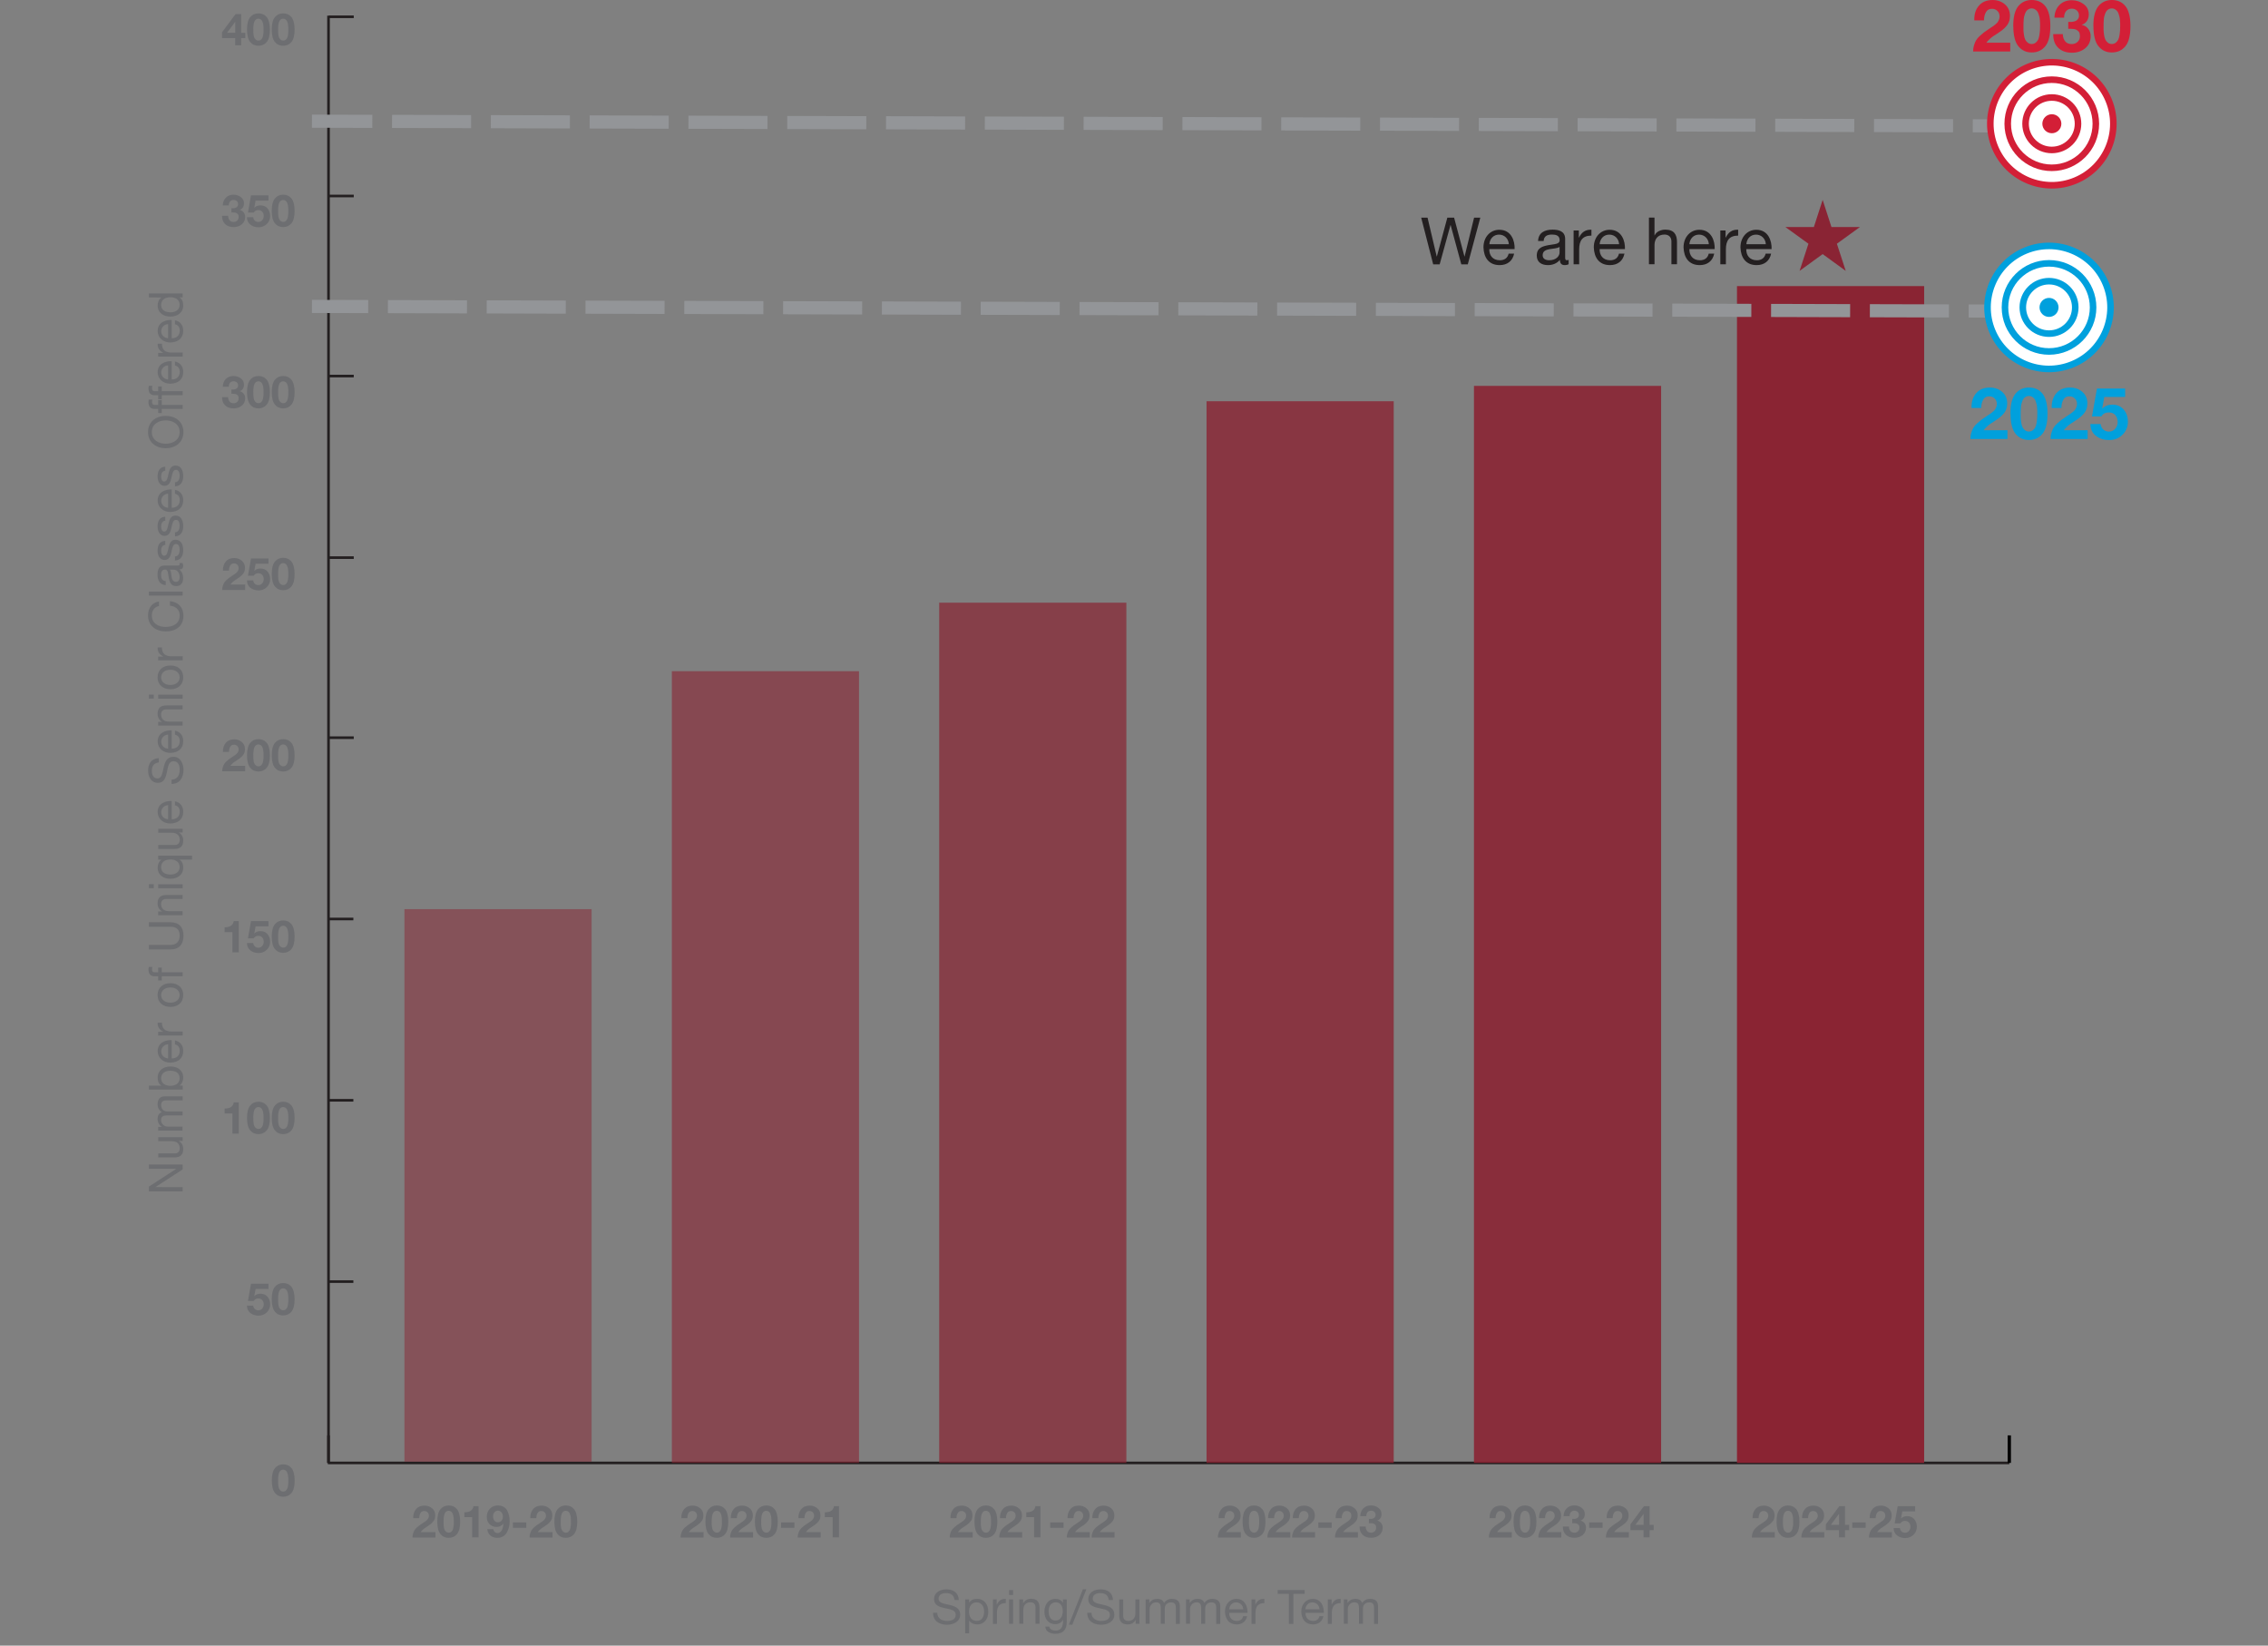 <?xml version="1.0" encoding="UTF-8"?>
<svg id="Layer_1" data-name="Layer 1" xmlns="http://www.w3.org/2000/svg" xmlns:xlink="http://www.w3.org/1999/xlink" viewBox="0 0 345.95 250.97">
  <rect x="0" y="0" width="345.95" height="250.97" fill="#808080" stroke="none"/>
  <defs>
    <style>
      .cls-1 {
        stroke: #00a0dd;
      }

      .cls-1, .cls-2, .cls-3, .cls-4, .cls-5 {
        fill: none;
      }

      .cls-1, .cls-3, .cls-4, .cls-6, .cls-5 {
        stroke-miterlimit: 10;
      }

      .cls-7, .cls-8, .cls-9, .cls-10, .cls-11, .cls-12 {
        fill: #8a2433;
      }

      .cls-13 {
        fill: url(#linear-gradient-2);
      }

      .cls-14 {
        fill: #231f20;
      }

      .cls-8 {
        opacity: .8;
      }

      .cls-15 {
        fill: #fff;
      }

      .cls-16 {
        fill: #d31f37;
      }

      .cls-3 {
        stroke: #939598;
        stroke-dasharray: 12.06 3.01 12.06 3.01;
        stroke-width: 2px;
      }

      .cls-17 {
        fill: #8a2434;
      }

      .cls-18 {
        clip-path: url(#clippath-1);
      }

      .cls-9 {
        opacity: .6;
      }

      .cls-10 {
        opacity: .9;
      }

      .cls-4 {
        stroke: #231f20;
        stroke-width: .4px;
      }

      .cls-19 {
        fill: #00a0dd;
      }

      .cls-20 {
        fill: #6d6e71;
      }

      .cls-11 {
        opacity: .5;
      }

      .cls-6 {
        fill: #070808;
        stroke: #000;
        stroke-width: .5px;
      }

      .cls-5 {
        stroke: #d31f37;
      }

      .cls-21 {
        fill: url(#linear-gradient);
      }

      .cls-22 {
        clip-path: url(#clippath);
      }

      .cls-12 {
        opacity: .7;
      }
    </style>
    <clipPath id="clippath">
      <polygon class="cls-2" points="-73.46 -154.16 -97.24 -105.58 -133.47 -105.58 -140.83 -99.92 -177.09 -99.92 -199.53 -88.14 -235.79 -88.14 -242.7 -101.2 -278.95 -101.2 -285.84 -85.48 -322.12 -85.48 -322.12 -22.43 -37.27 -22.43 -37.27 -154.16 -37.27 -154.16 -73.46 -154.16"/>
    </clipPath>
    <linearGradient id="linear-gradient" x1="-1828.95" y1="880.42" x2="-1828.1" y2="880.42" gradientTransform="translate(404300.32 -412393.97) rotate(-71.26) scale(284.61 -284.61)" gradientUnits="userSpaceOnUse">
      <stop offset="0" stop-color="#fff"/>
      <stop offset=".09" stop-color="#f5fbfd"/>
      <stop offset=".23" stop-color="#daf1fa"/>
      <stop offset=".42" stop-color="#aee0f4"/>
      <stop offset=".64" stop-color="#71caec"/>
      <stop offset=".89" stop-color="#25ade1"/>
      <stop offset="1" stop-color="#00a0dd"/>
      <stop offset="1" stop-color="#00a0dd"/>
    </linearGradient>
    <clipPath id="clippath-1">
      <polygon class="cls-2" points="-83.46 65.18 -103.24 113.76 -149.47 113.76 -169.53 131.21 -215.79 131.21 -222.7 118.14 -268.96 118.14 -275.84 133.87 -322.12 133.87 -322.12 196.92 -37.27 196.92 -37.27 65.18 -37.27 65.18 -83.46 65.18"/>
    </clipPath>
    <linearGradient id="linear-gradient-2" x1="-1829.68" y1="880.17" x2="-1828.83" y2="880.17" xlink:href="#linear-gradient"/>
  </defs>
  <g class="cls-22">
    <polygon class="cls-21" points="-371.24 -9.37 -292.72 -240.82 11.85 -137.5 -66.67 88.01 -371.24 -9.37"/>
  </g>
  <g class="cls-18">
    <polygon class="cls-13" points="-371.24 209.97 -292.72 -21.48 11.85 81.85 -66.67 307.36 -371.24 209.97"/>
  </g>
  <g>
    <path class="cls-20" d="M145.6,244c-.08-.74-.57-1.05-1.28-1.05-.58,0-1.16.21-1.16.88,0,.63.82.73,1.65.92.82.19,1.65.48,1.65,1.49,0,1.1-1.08,1.54-2.01,1.54-1.16,0-2.13-.56-2.13-1.82h.65c0,.87.72,1.24,1.5,1.24.62,0,1.31-.19,1.31-.94s-.82-.83-1.65-1.01c-.82-.18-1.65-.42-1.65-1.36,0-1.05.93-1.51,1.87-1.51,1.05,0,1.86.5,1.9,1.63h-.65Z"/>
    <path class="cls-20" d="M147.22,243.91h.61v.51h.01c.2-.41.68-.59,1.19-.59,1.15,0,1.72.91,1.72,1.96s-.56,1.94-1.7,1.94c-.38,0-.93-.14-1.21-.58h-.01v1.93h-.61v-5.16ZM148.95,244.37c-.82,0-1.14.71-1.14,1.41,0,.74.33,1.41,1.18,1.41s1.12-.71,1.12-1.44-.36-1.38-1.15-1.38Z"/>
    <path class="cls-20" d="M151.46,243.91h.58v.79h.01c.3-.6.71-.9,1.37-.87v.65c-.99,0-1.35.56-1.35,1.51v1.66h-.61v-3.73Z"/>
    <path class="cls-20" d="M154.53,243.24h-.61v-.75h.61v.75ZM153.92,243.91h.61v3.73h-.61v-3.73Z"/>
    <path class="cls-20" d="M155.48,243.91h.58v.59h.01c.26-.46.68-.68,1.21-.68.98,0,1.28.56,1.28,1.36v2.45h-.61v-2.53c0-.46-.29-.75-.76-.75-.74,0-1.1.5-1.1,1.17v2.11h-.61v-3.73Z"/>
    <path class="cls-20" d="M162.72,247.33c0,1.21-.56,1.83-1.73,1.83-.7,0-1.51-.28-1.54-1.1h.61c.03.45.56.61.97.61.8,0,1.12-.58,1.12-1.41v-.25h-.01c-.2.45-.69.68-1.16.68-1.11,0-1.67-.87-1.67-1.89,0-.88.43-1.97,1.72-1.97.47,0,.89.21,1.11.62h0v-.53h.58v3.41ZM162.11,245.7c0-.66-.29-1.34-1.06-1.34s-1.1.64-1.1,1.36c0,.67.25,1.42,1.05,1.42s1.11-.74,1.11-1.44Z"/>
    <path class="cls-20" d="M165.18,242.37h.53l-2.14,5.4h-.53l2.14-5.4Z"/>
    <path class="cls-20" d="M169.12,244c-.08-.74-.57-1.05-1.28-1.05-.58,0-1.16.21-1.16.88,0,.63.82.73,1.65.92.82.19,1.65.48,1.65,1.49,0,1.1-1.08,1.54-2.01,1.54-1.16,0-2.13-.56-2.13-1.82h.65c0,.87.72,1.24,1.5,1.24.62,0,1.31-.19,1.31-.94s-.82-.83-1.65-1.01c-.82-.18-1.65-.42-1.65-1.36,0-1.05.93-1.51,1.87-1.51,1.05,0,1.86.5,1.9,1.63h-.65Z"/>
    <path class="cls-20" d="M173.81,247.64h-.58v-.59h-.01c-.26.46-.68.68-1.21.68-.98,0-1.29-.56-1.29-1.36v-2.45h.61v2.53c0,.45.29.75.76.75.74,0,1.1-.5,1.1-1.17v-2.11h.61v3.73Z"/>
    <path class="cls-20" d="M174.73,243.91h.58v.55h.01c.27-.42.69-.63,1.21-.63.46,0,.87.18,1.03.63.25-.4.69-.63,1.17-.63.74,0,1.24.31,1.24,1.08v2.74h-.61v-2.45c0-.46-.12-.83-.72-.83s-.97.38-.97.95v2.32h-.61v-2.45c0-.48-.15-.83-.7-.83-.73,0-1,.67-1,.95v2.32h-.61v-3.73Z"/>
    <path class="cls-20" d="M180.89,243.91h.58v.55h.01c.27-.42.69-.63,1.21-.63.46,0,.87.18,1.03.63.25-.4.69-.63,1.17-.63.74,0,1.24.31,1.24,1.08v2.74h-.61v-2.45c0-.46-.12-.83-.72-.83s-.97.38-.97.95v2.32h-.61v-2.45c0-.48-.15-.83-.7-.83-.73,0-1,.67-1,.95v2.32h-.61v-3.73Z"/>
    <path class="cls-20" d="M190.23,246.46c-.17.82-.76,1.27-1.59,1.27-1.19,0-1.75-.82-1.79-1.96,0-1.12.74-1.94,1.75-1.94,1.32,0,1.72,1.23,1.69,2.14h-2.79c-.02.65.35,1.23,1.16,1.23.5,0,.86-.25.97-.73h.61ZM189.64,245.42c-.03-.58-.47-1.05-1.08-1.05-.64,0-1.02.48-1.07,1.05h2.14Z"/>
    <path class="cls-20" d="M190.9,243.91h.58v.79h.01c.3-.6.71-.9,1.37-.87v.65c-.99,0-1.35.56-1.35,1.51v1.66h-.61v-3.73Z"/>
    <path class="cls-20" d="M196.61,243.07h-1.72v-.58h4.12v.58h-1.72v4.58h-.69v-4.58Z"/>
    <path class="cls-20" d="M201.87,246.46c-.17.82-.76,1.27-1.59,1.27-1.19,0-1.75-.82-1.79-1.96,0-1.12.74-1.94,1.75-1.94,1.32,0,1.72,1.23,1.69,2.14h-2.79c-.02.65.35,1.23,1.16,1.23.5,0,.86-.25.97-.73h.61ZM201.27,245.42c-.03-.58-.47-1.05-1.08-1.05-.64,0-1.02.48-1.07,1.05h2.14Z"/>
    <path class="cls-20" d="M202.54,243.91h.58v.79h.01c.3-.6.71-.9,1.37-.87v.65c-.99,0-1.35.56-1.35,1.51v1.66h-.61v-3.73Z"/>
    <path class="cls-20" d="M204.96,243.91h.58v.55h.01c.27-.42.69-.63,1.21-.63.46,0,.87.18,1.03.63.25-.4.69-.63,1.17-.63.74,0,1.24.31,1.24,1.08v2.74h-.61v-2.45c0-.46-.12-.83-.72-.83s-.97.38-.97.95v2.32h-.61v-2.45c0-.48-.15-.83-.7-.83-.73,0-1,.67-1,.95v2.32h-.61v-3.73Z"/>
  </g>
  <line class="cls-4" x1="50.11" y1="223.1" x2="50.11" y2="218.9"/>
  <line class="cls-4" x1="50.01" y1="223.1" x2="306.49" y2="223.1"/>
  <path class="cls-20" d="M41.46,225.78c0-.87.16-1.49.48-1.88.32-.39.74-.58,1.26-.58.25,0,.48.04.68.13.2.08.39.22.55.4.17.18.29.44.38.76.09.33.14.71.14,1.16,0,.89-.16,1.52-.48,1.91-.32.39-.75.58-1.27.58s-.94-.19-1.26-.58-.48-1.03-.48-1.91ZM42.42,225.78c0,.16,0,.29,0,.39,0,.1.02.25.04.43s.07.33.12.44c.05.11.13.21.24.3s.23.13.38.13.28-.04.38-.13.18-.19.23-.3c.05-.11.09-.26.12-.44.03-.19.04-.33.05-.43,0-.1,0-.23,0-.39,0-.1,0-.19,0-.25s0-.16-.02-.29-.02-.24-.04-.32c-.02-.09-.05-.18-.09-.29-.04-.11-.08-.2-.14-.26-.05-.07-.12-.12-.21-.17s-.18-.07-.29-.07-.2.02-.29.07c-.08.05-.15.1-.2.17-.05.07-.1.15-.14.26-.04.11-.07.21-.08.29s-.03.19-.04.32-.01.23-.02.29,0,.15,0,.25Z"/>
  <g>
    <path class="cls-20" d="M37.66,199.11h.96c.02.21.11.38.25.52.14.13.32.2.53.2.25,0,.44-.09.6-.27.15-.18.23-.4.23-.64s-.07-.47-.22-.64-.35-.26-.6-.26c-.17,0-.31.03-.41.09-.11.06-.21.16-.31.29h-.87l.47-2.63h2.66v.8h-1.96l-.2,1.08h.01c.24-.23.55-.35.93-.35.46,0,.81.15,1.08.46.26.31.4.69.4,1.16s-.17.89-.52,1.23c-.35.33-.76.49-1.25.49-.49,0-.9-.13-1.25-.4-.34-.27-.51-.64-.52-1.11Z"/>
    <path class="cls-20" d="M41.45,198.13c0-.87.16-1.49.48-1.88.32-.39.74-.58,1.26-.58.25,0,.48.04.68.13.2.08.39.22.55.4.17.18.29.44.38.76.09.33.14.71.14,1.16,0,.89-.16,1.52-.48,1.91-.32.39-.75.58-1.27.58s-.94-.19-1.26-.58-.48-1.03-.48-1.91ZM42.42,198.13c0,.16,0,.29,0,.39,0,.1.02.25.04.43s.07.33.12.44c.05.11.13.21.24.3s.23.13.38.13.28-.04.38-.13.18-.19.23-.3c.05-.11.09-.26.12-.44.03-.19.04-.33.05-.43,0-.1,0-.23,0-.39,0-.1,0-.19,0-.25s0-.16-.02-.29-.02-.24-.04-.32c-.02-.09-.05-.18-.09-.29-.04-.11-.08-.2-.14-.26-.05-.07-.12-.12-.21-.17s-.18-.07-.29-.07-.2.02-.29.07c-.08.05-.15.1-.2.17-.05.07-.1.15-.14.26-.04.11-.07.21-.08.29s-.03.19-.04.32-.01.23-.02.29,0,.15,0,.25Z"/>
  </g>
  <g>
    <path class="cls-20" d="M34.26,169.79v-.73c.37,0,.68-.06.94-.21.25-.15.4-.39.45-.73h.77v4.76h-.97v-3.08h-1.19Z"/>
    <path class="cls-20" d="M37.68,170.48c0-.87.16-1.49.48-1.88.32-.39.74-.58,1.26-.58.25,0,.48.04.68.13.2.08.39.22.55.4.17.18.29.44.38.76.09.33.14.71.14,1.16,0,.89-.16,1.52-.48,1.91-.32.39-.75.58-1.27.58s-.94-.19-1.26-.58-.48-1.03-.48-1.91ZM38.64,170.48c0,.16,0,.29,0,.39,0,.1.02.25.04.43s.07.33.12.44c.05.11.13.21.24.3s.23.13.38.13.28-.04.38-.13.18-.19.23-.3c.05-.11.09-.26.12-.44.03-.19.04-.33.05-.43,0-.1,0-.23,0-.39,0-.1,0-.19,0-.25s0-.16-.02-.29-.02-.24-.04-.32c-.02-.09-.05-.18-.09-.29-.04-.11-.08-.2-.14-.26-.05-.07-.12-.12-.21-.17s-.18-.07-.29-.07-.2.02-.29.07c-.08.05-.15.1-.2.17-.05.07-.1.15-.14.26-.04.11-.07.21-.08.29s-.03.19-.04.32-.01.23-.02.29,0,.15,0,.25Z"/>
    <path class="cls-20" d="M41.45,170.48c0-.87.16-1.49.48-1.88.32-.39.74-.58,1.26-.58.25,0,.48.04.68.13.2.08.39.22.55.4.17.18.29.44.38.76.09.33.14.71.14,1.16,0,.89-.16,1.52-.48,1.91-.32.39-.75.58-1.27.58s-.94-.19-1.26-.58-.48-1.03-.48-1.91ZM42.42,170.48c0,.16,0,.29,0,.39,0,.1.02.25.04.43s.07.33.12.44c.05.11.13.21.24.3s.23.13.38.13.28-.04.38-.13.18-.19.23-.3c.05-.11.09-.26.12-.44.03-.19.04-.33.05-.43,0-.1,0-.23,0-.39,0-.1,0-.19,0-.25s0-.16-.02-.29-.02-.24-.04-.32c-.02-.09-.05-.18-.09-.29-.04-.11-.08-.2-.14-.26-.05-.07-.12-.12-.21-.17s-.18-.07-.29-.07-.2.02-.29.07c-.08.05-.15.1-.2.17-.05.07-.1.15-.14.26-.04.11-.07.21-.08.29s-.03.19-.04.32-.01.23-.02.29,0,.15,0,.25Z"/>
  </g>
  <g>
    <path class="cls-20" d="M34.26,142.14v-.73c.37,0,.68-.06.94-.21.25-.15.4-.39.45-.73h.77v4.76h-.97v-3.08h-1.19Z"/>
    <path class="cls-20" d="M37.66,143.81h.96c.02.21.11.38.25.52.14.13.32.2.53.2.25,0,.44-.09.6-.27.15-.18.23-.4.23-.64s-.07-.47-.22-.64-.35-.26-.6-.26c-.17,0-.31.03-.41.09-.11.06-.21.16-.31.29h-.87l.47-2.63h2.66v.8h-1.96l-.2,1.08h.01c.24-.23.55-.35.93-.35.46,0,.81.15,1.08.46.26.31.4.69.4,1.16s-.17.89-.52,1.23c-.35.33-.76.49-1.25.49-.49,0-.9-.13-1.25-.4-.34-.27-.51-.64-.52-1.11Z"/>
    <path class="cls-20" d="M41.45,142.83c0-.87.16-1.49.48-1.88.32-.39.74-.58,1.26-.58.25,0,.48.04.68.13.2.08.39.22.55.4.17.18.29.44.38.76.09.33.14.71.14,1.16,0,.89-.16,1.52-.48,1.91-.32.39-.75.58-1.27.58s-.94-.19-1.26-.58-.48-1.03-.48-1.91ZM42.42,142.83c0,.16,0,.29,0,.39,0,.1.02.25.04.43s.07.33.12.44c.05.11.13.21.24.3s.23.13.38.13.28-.04.38-.13.18-.19.23-.3c.05-.11.09-.26.12-.44.03-.19.04-.33.05-.43,0-.1,0-.23,0-.39,0-.1,0-.19,0-.25s0-.16-.02-.29-.02-.24-.04-.32c-.02-.09-.05-.18-.09-.29-.04-.11-.08-.2-.14-.26-.05-.07-.12-.12-.21-.17s-.18-.07-.29-.07-.2.02-.29.07c-.08.05-.15.1-.2.17-.05.07-.1.15-.14.26-.04.11-.07.21-.08.29s-.03.19-.04.32-.01.23-.02.29,0,.15,0,.25Z"/>
  </g>
  <g>
    <path class="cls-20" d="M33.9,117.58c0-.21.03-.41.09-.59s.12-.34.2-.47c.08-.13.19-.26.34-.4.15-.14.28-.25.39-.33.11-.08.27-.19.48-.33.02-.01.09-.06.21-.14.12-.08.2-.13.24-.16.04-.03.11-.08.2-.16s.16-.15.19-.2c.03-.06.07-.13.11-.22.04-.09.05-.18.05-.28,0-.22-.07-.4-.2-.53s-.31-.2-.51-.2c-.26,0-.46.11-.58.33-.12.22-.18.47-.18.77h-.92c-.02-.56.13-1.02.43-1.38.3-.36.74-.54,1.29-.54.45,0,.84.14,1.16.41s.48.63.48,1.08c0,.33-.07.6-.22.82s-.36.43-.63.62c-.08.06-.2.13-.35.24-.16.1-.29.19-.39.26-.1.07-.21.15-.33.27-.12.11-.22.22-.3.34h2.25v.83h-3.49Z"/>
    <path class="cls-20" d="M37.68,115.18c0-.87.16-1.49.48-1.88.32-.39.74-.58,1.26-.58.25,0,.48.04.68.13.2.08.39.22.55.4.17.18.29.44.38.76.09.33.14.71.14,1.16,0,.89-.16,1.52-.48,1.91-.32.39-.75.58-1.27.58s-.94-.19-1.26-.58-.48-1.03-.48-1.91ZM38.64,115.18c0,.16,0,.29,0,.39,0,.1.02.25.04.43s.07.33.12.44c.05.11.13.21.24.3s.23.13.38.13.28-.04.38-.13.18-.19.23-.3c.05-.11.09-.26.12-.44.03-.19.04-.33.05-.43,0-.1,0-.23,0-.39,0-.1,0-.19,0-.25s0-.16-.02-.29-.02-.24-.04-.32c-.02-.09-.05-.18-.09-.29-.04-.11-.08-.2-.14-.26-.05-.07-.12-.12-.21-.17s-.18-.07-.29-.07-.2.02-.29.07c-.08.05-.15.1-.2.17-.05.07-.1.15-.14.26-.04.11-.07.21-.08.29s-.03.19-.04.32-.01.23-.02.29,0,.15,0,.25Z"/>
    <path class="cls-20" d="M41.45,115.18c0-.87.16-1.49.48-1.88.32-.39.74-.58,1.26-.58.25,0,.48.04.68.13.2.08.39.22.55.4.17.18.29.44.38.76.09.33.14.71.14,1.16,0,.89-.16,1.52-.48,1.91-.32.39-.75.58-1.27.58s-.94-.19-1.26-.58-.48-1.03-.48-1.91ZM42.42,115.18c0,.16,0,.29,0,.39,0,.1.02.25.04.43s.07.33.12.44c.05.11.13.21.24.3s.23.13.38.13.28-.04.38-.13.18-.19.23-.3c.05-.11.09-.26.12-.44.03-.19.04-.33.05-.43,0-.1,0-.23,0-.39,0-.1,0-.19,0-.25s0-.16-.02-.29-.02-.24-.04-.32c-.02-.09-.05-.18-.09-.29-.04-.11-.08-.2-.14-.26-.05-.07-.12-.12-.21-.17s-.18-.07-.29-.07-.2.02-.29.07c-.08.05-.15.1-.2.17-.05.07-.1.15-.14.26-.04.11-.07.21-.08.29s-.03.19-.04.32-.01.23-.02.29,0,.15,0,.25Z"/>
  </g>
  <g>
    <path class="cls-20" d="M33.9,89.93c0-.21.03-.41.09-.59s.12-.34.2-.47c.08-.13.19-.26.34-.4.15-.14.28-.25.39-.33.11-.08.27-.19.48-.33.02-.01.09-.06.21-.14.12-.08.2-.13.24-.16.04-.03.11-.08.2-.16s.16-.15.19-.2c.03-.06.07-.13.11-.22.04-.09.05-.18.05-.28,0-.22-.07-.4-.2-.53s-.31-.2-.51-.2c-.26,0-.46.11-.58.33-.12.22-.18.47-.18.77h-.92c-.02-.56.13-1.02.43-1.38.3-.36.74-.54,1.29-.54.45,0,.84.14,1.16.41s.48.63.48,1.08c0,.33-.07.6-.22.82s-.36.43-.63.62c-.08.06-.2.13-.35.24-.16.1-.29.19-.39.26-.1.07-.21.15-.33.27-.12.11-.22.22-.3.34h2.25v.83h-3.49Z"/>
    <path class="cls-20" d="M37.66,88.51h.96c.02.21.11.38.25.52.14.13.32.2.53.2.25,0,.44-.09.6-.27.15-.18.23-.4.23-.64s-.07-.47-.22-.64-.35-.26-.6-.26c-.17,0-.31.03-.41.09-.11.06-.21.16-.31.29h-.87l.47-2.63h2.66v.8h-1.96l-.2,1.08h.01c.24-.23.55-.35.93-.35.46,0,.81.15,1.08.46.26.31.4.69.4,1.16s-.17.89-.52,1.23c-.35.33-.76.49-1.25.49-.49,0-.9-.13-1.25-.4-.34-.27-.51-.64-.52-1.11Z"/>
    <path class="cls-20" d="M41.45,87.53c0-.87.16-1.49.48-1.88.32-.39.74-.58,1.26-.58.25,0,.48.04.68.13.2.08.39.22.55.4.17.18.29.44.38.76.09.33.14.71.14,1.16,0,.89-.16,1.52-.48,1.91-.32.39-.75.58-1.27.58s-.94-.19-1.26-.58-.48-1.03-.48-1.91ZM42.42,87.53c0,.16,0,.29,0,.39,0,.1.02.25.04.43s.07.33.12.44c.05.11.13.21.24.3s.23.13.38.13.28-.04.38-.13.18-.19.23-.3c.05-.11.09-.26.12-.44.03-.19.04-.33.05-.43,0-.1,0-.23,0-.39,0-.1,0-.19,0-.25s0-.16-.02-.29-.02-.24-.04-.32c-.02-.09-.05-.18-.09-.29-.04-.11-.08-.2-.14-.26-.05-.07-.12-.12-.21-.17s-.18-.07-.29-.07-.2.02-.29.07c-.08.05-.15.1-.2.17-.05.07-.1.15-.14.26-.04.11-.07.21-.08.29s-.03.19-.04.32-.01.23-.02.29,0,.15,0,.25Z"/>
  </g>
  <g>
    <path class="cls-20" d="M33.88,60.56h.92c0,.28.08.5.22.68.14.17.34.26.61.26.22,0,.41-.07.55-.21.15-.14.22-.32.22-.54,0-.12-.01-.22-.04-.3s-.08-.15-.14-.2-.13-.09-.18-.12c-.05-.03-.14-.05-.25-.06-.11-.01-.19-.02-.24-.02-.05,0-.13,0-.25,0v-.65c.12,0,.23,0,.34,0s.21-.04.32-.08c.11-.04.19-.1.26-.2.07-.09.1-.2.1-.33,0-.2-.07-.36-.2-.47s-.29-.18-.48-.18c-.23,0-.42.08-.55.23-.13.16-.19.36-.19.61h-.92c.02-.49.17-.88.47-1.19.3-.3.69-.45,1.17-.45.41,0,.78.12,1.11.36.33.24.49.57.49.97,0,.24-.06.44-.17.62-.12.18-.28.3-.49.36h0c.26.07.46.2.61.39.15.19.23.42.23.68,0,.48-.17.86-.51,1.14s-.76.42-1.25.42c-.54,0-.98-.15-1.3-.46-.32-.31-.48-.73-.47-1.27Z"/>
    <path class="cls-20" d="M37.68,59.8c0-.87.16-1.49.48-1.88.32-.39.74-.58,1.26-.58.25,0,.48.04.68.13.2.08.39.22.55.4.17.18.29.44.38.76.09.33.14.71.14,1.16,0,.89-.16,1.52-.48,1.91-.32.39-.75.58-1.27.58s-.94-.19-1.26-.58-.48-1.03-.48-1.91ZM38.64,59.8c0,.16,0,.29,0,.39,0,.1.02.25.04.43s.07.33.12.44c.05.11.13.21.24.3s.23.13.38.13.28-.04.38-.13.18-.19.23-.3c.05-.11.09-.26.12-.44.03-.19.04-.33.05-.43,0-.1,0-.23,0-.39,0-.1,0-.19,0-.25s0-.16-.02-.29-.02-.24-.04-.32c-.02-.09-.05-.18-.09-.29-.04-.11-.08-.2-.14-.26-.05-.07-.12-.12-.21-.17s-.18-.07-.29-.07-.2.02-.29.07c-.08.05-.15.1-.2.17-.05.07-.1.15-.14.26-.04.11-.07.21-.08.29s-.03.19-.04.32-.01.23-.02.29,0,.15,0,.25Z"/>
    <path class="cls-20" d="M41.45,59.8c0-.87.16-1.49.48-1.88.32-.39.74-.58,1.26-.58.25,0,.48.04.68.13.2.08.39.22.55.4.17.18.29.44.38.76.09.33.14.71.14,1.16,0,.89-.16,1.52-.48,1.91-.32.39-.75.58-1.27.58s-.94-.19-1.26-.58-.48-1.03-.48-1.91ZM42.42,59.8c0,.16,0,.29,0,.39,0,.1.02.25.04.43s.07.33.12.44c.05.11.13.21.24.3s.23.13.38.13.28-.04.38-.13.18-.19.23-.3c.05-.11.09-.26.12-.44.03-.19.04-.33.05-.43,0-.1,0-.23,0-.39,0-.1,0-.19,0-.25s0-.16-.02-.29-.02-.24-.04-.32c-.02-.09-.05-.18-.09-.29-.04-.11-.08-.2-.14-.26-.05-.07-.12-.12-.21-.17s-.18-.07-.29-.07-.2.02-.29.07c-.08.05-.15.1-.2.17-.05.07-.1.15-.14.26-.04.11-.07.21-.08.29s-.03.19-.04.32-.01.23-.02.29,0,.15,0,.25Z"/>
  </g>
  <g>
    <path class="cls-20" d="M33.88,32.91h.92c0,.28.08.5.22.68.14.17.34.26.61.26.22,0,.41-.07.55-.21.15-.14.22-.32.22-.54,0-.12-.01-.22-.04-.3s-.08-.15-.14-.2-.13-.09-.18-.12c-.05-.03-.14-.05-.25-.06-.11-.01-.19-.02-.24-.02-.05,0-.13,0-.25,0v-.65c.12,0,.23,0,.34,0s.21-.04.32-.08c.11-.04.19-.1.26-.2.07-.09.1-.2.1-.33,0-.2-.07-.36-.2-.47s-.29-.18-.48-.18c-.23,0-.42.08-.55.23-.13.16-.19.36-.19.61h-.92c.02-.49.17-.88.47-1.19.3-.3.69-.45,1.17-.45.41,0,.78.12,1.11.36.33.24.49.57.49.97,0,.24-.06.44-.17.62-.12.18-.28.3-.49.36h0c.26.07.46.2.61.39.15.19.23.42.23.68,0,.48-.17.86-.51,1.14s-.76.42-1.25.42c-.54,0-.98-.15-1.3-.46-.32-.31-.48-.73-.47-1.27Z"/>
    <path class="cls-20" d="M37.66,33.13h.96c.02.21.11.38.25.52.14.13.32.2.53.2.25,0,.44-.09.6-.27.15-.18.23-.4.23-.64s-.07-.47-.22-.64-.35-.26-.6-.26c-.17,0-.31.03-.41.09-.11.06-.21.16-.31.29h-.87l.47-2.63h2.66v.8h-1.96l-.2,1.08h.01c.24-.23.55-.35.93-.35.46,0,.81.15,1.08.46.26.31.4.69.4,1.16s-.17.89-.52,1.23c-.35.33-.76.49-1.25.49-.49,0-.9-.13-1.25-.4-.34-.27-.51-.64-.52-1.11Z"/>
    <path class="cls-20" d="M41.45,32.15c0-.87.16-1.49.48-1.88.32-.39.74-.58,1.26-.58.25,0,.48.04.68.13.2.08.39.22.55.4.17.18.29.44.38.76.09.33.14.71.14,1.16,0,.89-.16,1.52-.48,1.91-.32.39-.75.58-1.27.58s-.94-.19-1.26-.58-.48-1.03-.48-1.91ZM42.42,32.15c0,.16,0,.29,0,.39,0,.1.02.25.04.43s.07.33.12.44c.05.11.13.21.24.3s.23.13.38.13.28-.04.38-.13.18-.19.23-.3c.05-.11.09-.26.12-.44.03-.19.04-.33.05-.43,0-.1,0-.23,0-.39,0-.1,0-.19,0-.25s0-.16-.02-.29-.02-.24-.04-.32c-.02-.09-.05-.18-.09-.29-.04-.11-.08-.2-.14-.26-.05-.07-.12-.12-.21-.17s-.18-.07-.29-.07-.2.02-.29.07c-.08.05-.15.1-.2.17-.05.07-.1.15-.14.26-.04.11-.07.21-.08.29s-.03.19-.04.32-.01.23-.02.29,0,.15,0,.25Z"/>
  </g>
  <g>
    <path class="cls-20" d="M33.87,5.8v-.88l2.06-2.77h.86v2.86h.63v.8h-.63v1.1h-.92v-1.1h-2.01ZM34.63,5h1.25v-1.65h-.02l-1.23,1.65Z"/>
    <path class="cls-20" d="M37.68,4.5c0-.87.16-1.49.48-1.88.32-.39.74-.58,1.26-.58.25,0,.48.04.68.13.2.08.39.22.55.4.17.18.29.44.38.76.09.33.14.71.14,1.16,0,.89-.16,1.52-.48,1.91-.32.39-.75.58-1.27.58s-.94-.19-1.26-.58-.48-1.03-.48-1.91ZM38.64,4.5c0,.16,0,.29,0,.39,0,.1.02.25.04.43s.07.33.12.44c.05.11.13.21.24.3s.23.13.38.13.28-.04.38-.13.18-.19.23-.3c.05-.11.09-.26.12-.44.03-.19.04-.33.05-.43,0-.1,0-.23,0-.39,0-.1,0-.19,0-.25s0-.16-.02-.29-.02-.24-.04-.32c-.02-.09-.05-.18-.09-.29-.04-.11-.08-.2-.14-.26-.05-.07-.12-.12-.21-.17s-.18-.07-.29-.07-.2.02-.29.07c-.08.05-.15.1-.2.17-.05.07-.1.15-.14.26-.04.11-.07.21-.08.29s-.03.19-.04.32-.01.23-.02.29,0,.15,0,.25Z"/>
    <path class="cls-20" d="M41.45,4.5c0-.87.16-1.49.48-1.88.32-.39.74-.58,1.26-.58.25,0,.48.04.68.13.2.08.39.22.55.4.17.18.29.44.38.76.09.33.14.71.14,1.16,0,.89-.16,1.52-.48,1.91-.32.39-.75.58-1.27.58s-.94-.19-1.26-.58-.48-1.03-.48-1.91ZM42.42,4.5c0,.16,0,.29,0,.39,0,.1.02.25.04.43s.07.33.12.44c.05.11.13.21.24.3s.23.13.38.13.28-.04.38-.13.18-.19.23-.3c.05-.11.09-.26.12-.44.03-.19.04-.33.05-.43,0-.1,0-.23,0-.39,0-.1,0-.19,0-.25s0-.16-.02-.29-.02-.24-.04-.32c-.02-.09-.05-.18-.09-.29-.04-.11-.08-.2-.14-.26-.05-.07-.12-.12-.21-.17s-.18-.07-.29-.07-.2.02-.29.07c-.08.05-.15.1-.2.17-.05.07-.1.15-.14.26-.04.11-.07.21-.08.29s-.03.19-.04.32-.01.23-.02.29,0,.15,0,.25Z"/>
  </g>
  <line class="cls-4" x1="50.11" y1="223.1" x2="50.11" y2="2.39"/>
  <line class="cls-4" x1="50.11" y1="195.45" x2="53.9" y2="195.45"/>
  <line class="cls-4" x1="50.11" y1="167.8" x2="53.9" y2="167.8"/>
  <line class="cls-4" x1="50.11" y1="140.15" x2="53.9" y2="140.15"/>
  <line class="cls-4" x1="50.18" y1="112.5" x2="53.96" y2="112.5"/>
  <line class="cls-4" x1="50.18" y1="85.04" x2="53.96" y2="85.04"/>
  <line class="cls-4" x1="50.18" y1="57.35" x2="53.96" y2="57.35"/>
  <line class="cls-4" x1="50.18" y1="29.89" x2="53.96" y2="29.89"/>
  <line class="cls-4" x1="50.18" y1="2.56" x2="53.96" y2="2.56"/>
  <rect class="cls-11" x="61.69" y="138.65" width="28.55" height="84.26"/>
  <rect class="cls-9" x="102.48" y="102.36" width="28.55" height="120.74"/>
  <rect class="cls-12" x="143.26" y="91.91" width="28.55" height="131.19"/>
  <rect class="cls-8" x="184.04" y="61.19" width="28.55" height="161.91"/>
  <g>
    <path class="cls-20" d="M185.77,234.44c0-.21.03-.41.09-.59s.12-.34.2-.47c.08-.13.19-.26.34-.4.15-.14.28-.25.39-.33.11-.08.27-.19.48-.33.02-.01.09-.06.21-.14.12-.08.2-.13.24-.16.04-.03.11-.08.2-.16s.16-.15.19-.2c.03-.06.07-.13.11-.22.04-.09.05-.18.05-.28,0-.22-.07-.4-.2-.53s-.31-.2-.51-.2c-.26,0-.46.11-.58.33-.12.22-.18.47-.18.77h-.92c-.02-.56.13-1.02.43-1.38.3-.36.74-.54,1.29-.54.45,0,.84.14,1.16.41s.48.63.48,1.08c0,.33-.07.6-.22.82s-.36.43-.63.62c-.08.06-.2.13-.35.24-.16.1-.29.19-.39.26-.1.07-.21.15-.33.27-.12.11-.22.22-.3.34h2.25v.83h-3.49Z"/>
    <path class="cls-20" d="M189.54,232.05c0-.87.16-1.49.48-1.88.32-.39.74-.58,1.26-.58.25,0,.48.04.68.13.2.08.39.22.55.4.17.18.29.44.38.76.09.33.14.71.14,1.16,0,.89-.16,1.52-.48,1.91-.32.39-.75.58-1.27.58s-.94-.19-1.26-.58-.48-1.03-.48-1.91ZM190.51,232.05c0,.16,0,.29,0,.39,0,.1.02.25.04.43s.07.33.12.44c.05.11.13.21.24.3s.23.13.38.13.28-.04.38-.13.18-.19.23-.3c.05-.11.09-.26.12-.44.03-.19.04-.33.05-.43,0-.1,0-.23,0-.39,0-.1,0-.19,0-.25s0-.16-.02-.29-.02-.24-.04-.32c-.02-.09-.05-.18-.09-.29-.04-.11-.08-.2-.14-.26-.05-.07-.12-.12-.21-.17s-.18-.07-.29-.07-.2.02-.29.07c-.08.05-.15.1-.2.17-.05.07-.1.15-.14.26-.04.11-.07.21-.08.29s-.03.19-.04.32-.01.23-.02.29,0,.15,0,.25Z"/>
    <path class="cls-20" d="M193.32,234.44c0-.21.03-.41.09-.59s.12-.34.2-.47c.08-.13.19-.26.34-.4.15-.14.28-.25.39-.33.11-.08.27-.19.48-.33.02-.01.09-.06.21-.14.12-.08.2-.13.24-.16.04-.03.11-.08.2-.16s.16-.15.19-.2c.03-.06.07-.13.11-.22.04-.09.05-.18.05-.28,0-.22-.07-.4-.2-.53s-.31-.2-.51-.2c-.26,0-.46.11-.58.33-.12.22-.18.47-.18.77h-.92c-.02-.56.13-1.02.43-1.38.3-.36.74-.54,1.29-.54.45,0,.84.14,1.16.41s.48.63.48,1.08c0,.33-.07.6-.22.82s-.36.43-.63.62c-.08.06-.2.13-.35.24-.16.1-.29.19-.39.26-.1.07-.21.15-.33.27-.12.11-.22.22-.3.34h2.25v.83h-3.49Z"/>
    <path class="cls-20" d="M197.09,234.44c0-.21.03-.41.09-.59s.12-.34.2-.47c.08-.13.19-.26.34-.4.15-.14.28-.25.39-.33.11-.08.27-.19.48-.33.02-.01.09-.06.21-.14.12-.08.2-.13.24-.16.04-.03.11-.08.2-.16s.16-.15.19-.2c.03-.06.07-.13.11-.22.04-.09.05-.18.05-.28,0-.22-.07-.4-.2-.53s-.31-.2-.51-.2c-.26,0-.46.11-.58.33-.12.22-.18.47-.18.77h-.92c-.02-.56.13-1.02.43-1.38.3-.36.74-.54,1.29-.54.45,0,.84.14,1.16.41s.48.63.48,1.08c0,.33-.07.6-.22.82s-.36.43-.63.62c-.08.06-.2.13-.35.24-.16.1-.29.19-.39.26-.1.07-.21.15-.33.27-.12.11-.22.22-.3.34h2.25v.83h-3.49Z"/>
    <path class="cls-20" d="M201.09,233v-.83h2.04v.83h-2.04Z"/>
    <path class="cls-20" d="M203.63,234.44c0-.21.03-.41.09-.59s.12-.34.2-.47c.08-.13.19-.26.34-.4.15-.14.28-.25.39-.33.11-.08.27-.19.48-.33.02-.01.09-.06.21-.14.12-.08.2-.13.24-.16.04-.03.11-.08.2-.16s.16-.15.19-.2c.03-.06.07-.13.11-.22.04-.09.05-.18.05-.28,0-.22-.07-.4-.2-.53s-.31-.2-.51-.2c-.26,0-.46.11-.58.33-.12.22-.18.47-.18.77h-.92c-.02-.56.13-1.02.43-1.38.3-.36.74-.54,1.29-.54.45,0,.84.14,1.16.41s.48.63.48,1.08c0,.33-.07.6-.22.82s-.36.43-.63.62c-.08.06-.2.13-.35.24-.16.1-.29.19-.39.26-.1.07-.21.15-.33.27-.12.11-.22.22-.3.34h2.25v.83h-3.49Z"/>
    <path class="cls-20" d="M207.39,232.8h.92c0,.28.08.5.22.68.14.17.34.26.61.26.22,0,.41-.07.55-.21.15-.14.22-.32.22-.54,0-.12-.01-.22-.04-.3s-.08-.15-.14-.2-.13-.09-.18-.12c-.05-.03-.14-.05-.25-.06-.11-.01-.19-.02-.24-.02-.05,0-.13,0-.25,0v-.65c.12,0,.23,0,.34,0s.21-.04.32-.08c.11-.04.19-.1.26-.2.07-.09.1-.2.1-.33,0-.2-.07-.36-.2-.47s-.29-.18-.48-.18c-.23,0-.42.08-.55.23-.13.16-.19.36-.19.61h-.92c.02-.49.17-.88.47-1.19.3-.3.69-.45,1.17-.45.41,0,.78.12,1.11.36.33.24.49.57.49.97,0,.24-.06.44-.17.62-.12.18-.28.3-.49.36h0c.26.07.46.2.61.39.15.19.23.42.23.68,0,.48-.17.86-.51,1.14s-.76.42-1.25.42c-.54,0-.98-.15-1.3-.46-.32-.31-.48-.73-.47-1.27Z"/>
  </g>
  <rect class="cls-10" x="224.83" y="58.85" width="28.55" height="164.25"/>
  <g>
    <path class="cls-20" d="M227.1,234.44c0-.21.03-.41.09-.59s.12-.34.2-.47c.08-.13.19-.26.34-.4.15-.14.28-.25.39-.33.11-.08.27-.19.48-.33.02-.01.09-.06.21-.14.12-.08.2-.13.24-.16.04-.03.11-.08.2-.16s.16-.15.19-.2c.03-.06.07-.13.11-.22.04-.09.05-.18.05-.28,0-.22-.07-.4-.2-.53s-.31-.2-.51-.2c-.26,0-.46.11-.58.33-.12.22-.18.47-.18.77h-.92c-.02-.56.13-1.02.43-1.38.3-.36.74-.54,1.29-.54.45,0,.84.14,1.16.41s.48.63.48,1.08c0,.33-.07.6-.22.82s-.36.43-.63.62c-.08.06-.2.13-.35.24-.16.1-.29.19-.39.26-.1.07-.21.15-.33.27-.12.11-.22.22-.3.34h2.25v.83h-3.49Z"/>
    <path class="cls-20" d="M230.87,232.05c0-.87.16-1.49.48-1.88.32-.39.74-.58,1.26-.58.25,0,.48.04.68.13.2.08.39.22.55.4.17.18.29.44.38.76.09.33.14.71.14,1.16,0,.89-.16,1.52-.48,1.91-.32.39-.75.58-1.27.58s-.94-.19-1.26-.58-.48-1.03-.48-1.91ZM231.84,232.05c0,.16,0,.29,0,.39,0,.1.02.25.04.43s.07.33.12.44c.05.11.13.21.24.3s.23.13.38.13.28-.04.38-.13.18-.19.23-.3c.05-.11.09-.26.12-.44.03-.19.04-.33.05-.43,0-.1,0-.23,0-.39,0-.1,0-.19,0-.25s0-.16-.02-.29-.02-.24-.04-.32c-.02-.09-.05-.18-.09-.29-.04-.11-.08-.2-.14-.26-.05-.07-.12-.12-.21-.17s-.18-.07-.29-.07-.2.02-.29.07c-.08.05-.15.1-.2.17-.05.07-.1.15-.14.26-.04.11-.07.21-.08.29s-.03.19-.04.32-.01.23-.02.29,0,.15,0,.25Z"/>
    <path class="cls-20" d="M234.65,234.44c0-.21.03-.41.09-.59s.12-.34.2-.47c.08-.13.19-.26.34-.4.15-.14.28-.25.39-.33.11-.08.27-.19.48-.33.02-.01.09-.06.21-.14.12-.08.2-.13.24-.16.04-.03.11-.08.2-.16s.16-.15.19-.2c.03-.06.07-.13.11-.22.04-.09.05-.18.05-.28,0-.22-.07-.4-.2-.53s-.31-.2-.51-.2c-.26,0-.46.11-.58.33-.12.22-.18.47-.18.77h-.92c-.02-.56.13-1.02.43-1.38.3-.36.74-.54,1.29-.54.45,0,.84.14,1.16.41s.48.63.48,1.08c0,.33-.07.6-.22.82s-.36.43-.63.62c-.08.06-.2.13-.35.24-.16.1-.29.19-.39.26-.1.07-.21.15-.33.27-.12.11-.22.22-.3.34h2.25v.83h-3.49Z"/>
    <path class="cls-20" d="M238.4,232.8h.92c0,.28.08.5.22.68.14.17.34.26.61.26.22,0,.41-.07.55-.21.15-.14.22-.32.22-.54,0-.12-.01-.22-.04-.3s-.08-.15-.14-.2-.13-.09-.18-.12c-.05-.03-.14-.05-.25-.06-.11-.01-.19-.02-.24-.02-.05,0-.13,0-.25,0v-.65c.12,0,.23,0,.34,0s.21-.04.32-.08c.11-.04.19-.1.26-.2.07-.09.1-.2.1-.33,0-.2-.07-.36-.2-.47s-.29-.18-.48-.18c-.23,0-.42.08-.55.23-.13.16-.19.36-.19.61h-.92c.02-.49.17-.88.47-1.19.3-.3.69-.45,1.17-.45.41,0,.78.12,1.11.36.33.24.49.57.49.97,0,.24-.06.44-.17.62-.12.18-.28.3-.49.36h0c.26.07.46.2.61.39.15.19.23.42.23.68,0,.48-.17.86-.51,1.14s-.76.42-1.25.42c-.54,0-.98-.15-1.3-.46-.32-.31-.48-.73-.47-1.27Z"/>
    <path class="cls-20" d="M242.41,233v-.83h2.04v.83h-2.04Z"/>
    <path class="cls-20" d="M244.96,234.44c0-.21.03-.41.09-.59s.12-.34.2-.47c.08-.13.19-.26.34-.4.15-.14.28-.25.39-.33.11-.08.27-.19.48-.33.02-.01.09-.06.21-.14.12-.08.2-.13.24-.16.04-.03.11-.08.2-.16s.16-.15.19-.2c.03-.06.07-.13.11-.22.04-.09.05-.18.05-.28,0-.22-.07-.4-.2-.53s-.31-.2-.51-.2c-.26,0-.46.11-.58.33-.12.22-.18.47-.18.77h-.92c-.02-.56.13-1.02.43-1.38.3-.36.74-.54,1.29-.54.45,0,.84.14,1.16.41s.48.63.48,1.08c0,.33-.07.6-.22.82s-.36.43-.63.62c-.08.06-.2.13-.35.24-.16.1-.29.19-.39.26-.1.07-.21.15-.33.27-.12.11-.22.22-.3.34h2.25v.83h-3.49Z"/>
    <path class="cls-20" d="M248.7,233.34v-.88l2.06-2.77h.86v2.86h.63v.8h-.63v1.1h-.92v-1.1h-2.01ZM249.46,232.54h1.25v-1.65h-.02l-1.23,1.65Z"/>
  </g>
  <rect class="cls-7" x="264.95" y="43.63" width="28.55" height="179.47"/>
  <g>
    <path class="cls-20" d="M267.22,234.44c0-.21.03-.41.09-.59s.12-.34.2-.47c.08-.13.19-.26.34-.4.15-.14.28-.25.39-.33.11-.08.27-.19.48-.33.02-.01.09-.06.21-.14.12-.08.2-.13.24-.16.04-.03.11-.08.2-.16s.16-.15.19-.2c.03-.06.07-.13.11-.22.04-.09.05-.18.05-.28,0-.22-.07-.4-.2-.53s-.31-.2-.51-.2c-.26,0-.46.11-.58.33-.12.22-.18.47-.18.77h-.92c-.02-.56.13-1.02.43-1.38.3-.36.74-.54,1.29-.54.45,0,.84.14,1.16.41s.48.63.48,1.08c0,.33-.07.6-.22.82s-.36.43-.63.62c-.08.06-.2.13-.35.24-.16.1-.29.19-.39.26-.1.07-.21.15-.33.27-.12.11-.22.22-.3.34h2.25v.83h-3.49Z"/>
    <path class="cls-20" d="M270.99,232.05c0-.87.16-1.49.48-1.88.32-.39.74-.58,1.26-.58.25,0,.48.04.68.13.2.08.39.22.55.4.17.18.29.44.38.76.09.33.14.71.14,1.16,0,.89-.16,1.52-.48,1.91-.32.39-.75.58-1.27.58s-.94-.19-1.26-.58-.48-1.03-.48-1.91ZM271.96,232.05c0,.16,0,.29,0,.39,0,.1.02.25.04.43s.07.33.12.44c.05.11.13.21.24.3s.23.13.38.13.28-.04.38-.13.18-.19.23-.3c.05-.11.09-.26.12-.44.03-.19.04-.33.05-.43,0-.1,0-.23,0-.39,0-.1,0-.19,0-.25s0-.16-.02-.29-.02-.24-.04-.32c-.02-.09-.05-.18-.09-.29-.04-.11-.08-.2-.14-.26-.05-.07-.12-.12-.21-.17s-.18-.07-.29-.07-.2.02-.29.07c-.08.05-.15.1-.2.17-.05.07-.1.15-.14.26-.04.11-.07.21-.08.29s-.03.19-.04.32-.01.23-.02.29,0,.15,0,.25Z"/>
    <path class="cls-20" d="M274.77,234.44c0-.21.03-.41.09-.59s.12-.34.2-.47c.08-.13.19-.26.34-.4.15-.14.28-.25.39-.33.11-.08.27-.19.48-.33.02-.01.09-.06.21-.14.12-.08.2-.13.24-.16.04-.03.11-.08.2-.16s.16-.15.19-.2c.03-.06.07-.13.11-.22.04-.09.05-.18.05-.28,0-.22-.07-.4-.2-.53s-.31-.2-.51-.2c-.26,0-.46.11-.58.33-.12.22-.18.47-.18.77h-.92c-.02-.56.13-1.02.43-1.38.3-.36.74-.54,1.29-.54.45,0,.84.14,1.16.41s.48.63.48,1.08c0,.33-.07.6-.22.82s-.36.43-.63.62c-.08.06-.2.13-.35.24-.16.1-.29.19-.39.26-.1.07-.21.15-.33.27-.12.11-.22.22-.3.34h2.25v.83h-3.49Z"/>
    <path class="cls-20" d="M278.51,233.34v-.88l2.06-2.77h.86v2.86h.63v.8h-.63v1.1h-.92v-1.1h-2.01ZM279.27,232.54h1.25v-1.65h-.02l-1.23,1.65Z"/>
    <path class="cls-20" d="M282.54,233v-.83h2.04v.83h-2.04Z"/>
    <path class="cls-20" d="M285.08,234.44c0-.21.03-.41.09-.59s.12-.34.2-.47c.08-.13.19-.26.34-.4.15-.14.28-.25.39-.33.11-.08.27-.19.48-.33.02-.01.09-.06.21-.14.12-.08.2-.13.24-.16.04-.03.11-.08.2-.16s.16-.15.19-.2c.03-.06.07-.13.11-.22.04-.09.05-.18.05-.28,0-.22-.07-.4-.2-.53s-.31-.2-.51-.2c-.26,0-.46.11-.58.33-.12.22-.18.47-.18.77h-.92c-.02-.56.13-1.02.43-1.38.3-.36.74-.54,1.29-.54.45,0,.84.14,1.16.41s.48.63.48,1.08c0,.33-.07.6-.22.82s-.36.43-.63.62c-.08.06-.2.13-.35.24-.16.1-.29.19-.39.26-.1.07-.21.15-.33.27-.12.11-.22.22-.3.34h2.25v.83h-3.49Z"/>
    <path class="cls-20" d="M288.84,233.03h.96c.02.21.11.38.25.52.14.13.32.2.53.2.25,0,.44-.09.6-.27.15-.18.23-.4.23-.64s-.07-.47-.22-.64-.35-.26-.6-.26c-.17,0-.31.03-.41.09-.11.06-.21.16-.31.29h-.87l.47-2.63h2.66v.8h-1.96l-.2,1.08h.01c.24-.23.55-.35.93-.35.46,0,.81.15,1.08.46.26.31.4.69.4,1.16s-.17.89-.52,1.23c-.35.33-.76.49-1.25.49-.49,0-.9-.13-1.25-.4-.34-.27-.51-.64-.52-1.11Z"/>
  </g>
  <g>
    <path class="cls-20" d="M144.87,234.44c0-.21.03-.41.09-.59s.12-.34.2-.47c.08-.13.19-.26.34-.4.15-.14.28-.25.39-.33.11-.08.27-.19.48-.33.02-.01.09-.06.21-.14.12-.08.2-.13.24-.16.04-.03.11-.08.2-.16s.16-.15.19-.2c.03-.06.07-.13.11-.22.04-.09.05-.18.05-.28,0-.22-.07-.4-.2-.53s-.31-.2-.51-.2c-.26,0-.46.11-.58.33-.12.22-.18.47-.18.77h-.92c-.02-.56.13-1.02.43-1.38.3-.36.74-.54,1.29-.54.45,0,.84.14,1.16.41s.48.63.48,1.08c0,.33-.07.6-.22.82s-.36.43-.63.62c-.08.06-.2.13-.35.24-.16.1-.29.19-.39.26-.1.07-.21.15-.33.27-.12.11-.22.22-.3.34h2.25v.83h-3.49Z"/>
    <path class="cls-20" d="M148.64,232.05c0-.87.16-1.49.48-1.88.32-.39.74-.58,1.26-.58.25,0,.48.04.68.13.2.08.39.22.55.4.17.18.29.44.38.76.09.33.14.71.14,1.16,0,.89-.16,1.52-.48,1.91-.32.39-.75.58-1.27.58s-.94-.19-1.26-.58-.48-1.03-.48-1.91ZM149.61,232.05c0,.16,0,.29,0,.39,0,.1.02.25.04.43s.07.33.12.44c.05.11.13.21.24.3s.23.13.38.13.28-.04.38-.13.18-.19.23-.3c.05-.11.09-.26.12-.44.03-.19.04-.33.05-.43,0-.1,0-.23,0-.39,0-.1,0-.19,0-.25s0-.16-.02-.29-.02-.24-.04-.32c-.02-.09-.05-.18-.09-.29-.04-.11-.08-.2-.14-.26-.05-.07-.12-.12-.21-.17s-.18-.07-.29-.07-.2.02-.29.07c-.08.05-.15.1-.2.17-.05.07-.1.15-.14.26-.04.11-.07.21-.08.29s-.03.19-.04.32-.01.23-.02.29,0,.15,0,.25Z"/>
    <path class="cls-20" d="M152.42,234.44c0-.21.03-.41.09-.59s.12-.34.2-.47c.08-.13.19-.26.34-.4.15-.14.28-.25.39-.33.11-.08.27-.19.48-.33.02-.01.09-.06.21-.14.12-.08.2-.13.24-.16.04-.03.11-.08.2-.16s.16-.15.19-.2c.03-.06.07-.13.11-.22.04-.09.05-.18.05-.28,0-.22-.07-.4-.2-.53s-.31-.2-.51-.2c-.26,0-.46.11-.58.33-.12.22-.18.47-.18.77h-.92c-.02-.56.13-1.02.43-1.38.3-.36.74-.54,1.29-.54.45,0,.84.14,1.16.41s.48.63.48,1.08c0,.33-.07.6-.22.82s-.36.43-.63.62c-.08.06-.2.13-.35.24-.16.1-.29.19-.39.26-.1.07-.21.15-.33.27-.12.11-.22.22-.3.34h2.25v.83h-3.49Z"/>
    <path class="cls-20" d="M156.55,231.36v-.73c.37,0,.68-.06.94-.21.25-.15.4-.39.45-.73h.77v4.76h-.97v-3.08h-1.19Z"/>
    <path class="cls-20" d="M160.19,233v-.83h2.04v.83h-2.04Z"/>
    <path class="cls-20" d="M162.73,234.44c0-.21.03-.41.09-.59s.12-.34.2-.47c.08-.13.19-.26.34-.4.15-.14.28-.25.39-.33.11-.08.27-.19.48-.33.02-.01.09-.06.21-.14.12-.08.2-.13.24-.16.04-.03.11-.08.2-.16s.16-.15.19-.2c.03-.06.07-.13.11-.22.04-.09.05-.18.05-.28,0-.22-.07-.4-.2-.53s-.31-.2-.51-.2c-.26,0-.46.11-.58.33-.12.22-.18.47-.18.77h-.92c-.02-.56.13-1.02.43-1.38.3-.36.74-.54,1.29-.54.45,0,.84.14,1.16.41s.48.63.48,1.08c0,.33-.07.6-.22.82s-.36.43-.63.62c-.08.06-.2.13-.35.24-.16.1-.29.19-.39.26-.1.07-.21.15-.33.27-.12.11-.22.22-.3.34h2.25v.83h-3.49Z"/>
    <path class="cls-20" d="M166.51,234.44c0-.21.03-.41.09-.59s.12-.34.2-.47c.08-.13.19-.26.34-.4.15-.14.28-.25.39-.33.11-.08.27-.19.48-.33.02-.01.09-.06.21-.14.12-.08.2-.13.24-.16.04-.03.11-.08.2-.16s.16-.15.19-.2c.03-.06.07-.13.11-.22.04-.09.05-.18.05-.28,0-.22-.07-.4-.2-.53s-.31-.2-.51-.2c-.26,0-.46.11-.58.33-.12.22-.18.47-.18.77h-.92c-.02-.56.13-1.02.43-1.38.3-.36.74-.54,1.29-.54.45,0,.84.14,1.16.41s.48.63.48,1.08c0,.33-.07.6-.22.82s-.36.43-.63.62c-.08.06-.2.13-.35.24-.16.1-.29.19-.39.26-.1.07-.21.15-.33.27-.12.11-.22.22-.3.34h2.25v.83h-3.49Z"/>
  </g>
  <g>
    <path class="cls-20" d="M103.82,234.44c0-.21.03-.41.09-.59s.12-.34.2-.47c.08-.13.19-.26.34-.4.15-.14.28-.25.39-.33.11-.08.27-.19.48-.33.02-.01.09-.06.21-.14.12-.08.2-.13.24-.16.04-.03.11-.08.2-.16s.16-.15.19-.2c.03-.06.07-.13.11-.22.04-.09.05-.18.05-.28,0-.22-.07-.4-.2-.53s-.31-.2-.51-.2c-.26,0-.46.11-.58.33-.12.22-.18.47-.18.77h-.92c-.02-.56.13-1.02.43-1.38.3-.36.74-.54,1.29-.54.45,0,.84.14,1.16.41s.48.63.48,1.08c0,.33-.07.6-.22.82s-.36.43-.63.62c-.08.06-.2.13-.35.24-.16.1-.29.19-.39.26-.1.07-.21.15-.33.27-.12.11-.22.22-.3.34h2.25v.83h-3.49Z"/>
    <path class="cls-20" d="M107.6,232.05c0-.87.16-1.49.48-1.88.32-.39.74-.58,1.26-.58.25,0,.48.04.68.13.2.08.39.22.55.4.17.18.29.44.38.76.09.33.14.71.14,1.16,0,.89-.16,1.52-.48,1.91-.32.39-.75.58-1.27.58s-.94-.19-1.26-.58-.48-1.03-.48-1.91ZM108.56,232.05c0,.16,0,.29,0,.39,0,.1.02.25.04.43s.07.33.12.44c.05.11.13.21.24.3s.23.13.38.13.28-.04.38-.13.18-.19.23-.3c.05-.11.09-.26.12-.44.03-.19.04-.33.05-.43,0-.1,0-.23,0-.39,0-.1,0-.19,0-.25s0-.16-.02-.29-.02-.24-.04-.32c-.02-.09-.05-.18-.09-.29-.04-.11-.08-.2-.14-.26-.05-.07-.12-.12-.21-.17s-.18-.07-.29-.07-.2.02-.29.07c-.08.05-.15.1-.2.17-.05.07-.1.15-.14.26-.04.11-.07.21-.08.29s-.03.19-.04.32-.01.23-.02.29,0,.15,0,.25Z"/>
    <path class="cls-20" d="M111.37,234.44c0-.21.03-.41.09-.59s.12-.34.2-.47c.08-.13.19-.26.34-.4.15-.14.28-.25.39-.33.11-.08.27-.19.48-.33.02-.01.09-.06.21-.14.12-.08.2-.13.24-.16.04-.03.11-.08.2-.16s.16-.15.19-.2c.03-.06.07-.13.11-.22.04-.09.05-.18.05-.28,0-.22-.07-.4-.2-.53s-.31-.2-.51-.2c-.26,0-.46.11-.58.33-.12.22-.18.47-.18.77h-.92c-.02-.56.13-1.02.43-1.38.3-.36.74-.54,1.29-.54.45,0,.84.14,1.16.41s.48.63.48,1.08c0,.33-.07.6-.22.82s-.36.43-.63.62c-.08.06-.2.13-.35.24-.16.1-.29.19-.39.26-.1.07-.21.15-.33.27-.12.11-.22.22-.3.34h2.25v.83h-3.49Z"/>
    <path class="cls-20" d="M115.15,232.05c0-.87.16-1.49.48-1.88.32-.39.74-.58,1.26-.58.25,0,.48.04.68.13.2.08.39.22.55.4.17.18.29.44.38.76.09.33.14.71.14,1.16,0,.89-.16,1.52-.48,1.91-.32.39-.75.58-1.27.58s-.94-.19-1.26-.58-.48-1.03-.48-1.91ZM116.11,232.05c0,.16,0,.29,0,.39,0,.1.02.25.04.43s.07.33.12.44c.05.11.13.21.24.3s.23.13.38.13.28-.04.38-.13.18-.19.23-.3c.05-.11.09-.26.12-.44.03-.19.04-.33.05-.43,0-.1,0-.23,0-.39,0-.1,0-.19,0-.25s0-.16-.02-.29-.02-.24-.04-.32c-.02-.09-.05-.18-.09-.29-.04-.11-.08-.2-.14-.26-.05-.07-.12-.12-.21-.17s-.18-.07-.29-.07-.2.02-.29.07c-.08.05-.15.1-.2.17-.05.07-.1.15-.14.26-.04.11-.07.21-.08.29s-.03.19-.04.32-.01.23-.02.29,0,.15,0,.25Z"/>
    <path class="cls-20" d="M119.14,233v-.83h2.04v.83h-2.04Z"/>
    <path class="cls-20" d="M121.68,234.44c0-.21.03-.41.09-.59s.12-.34.2-.47c.08-.13.19-.26.34-.4.15-.14.28-.25.39-.33.11-.08.27-.19.48-.33.02-.01.09-.06.21-.14.12-.08.2-.13.24-.16.04-.03.11-.08.2-.16s.16-.15.19-.2c.03-.06.07-.13.11-.22.04-.09.05-.18.05-.28,0-.22-.07-.4-.2-.53s-.31-.2-.51-.2c-.26,0-.46.11-.58.33-.12.22-.18.47-.18.77h-.92c-.02-.56.13-1.02.43-1.38.3-.36.74-.54,1.29-.54.45,0,.84.14,1.16.41s.48.63.48,1.08c0,.33-.07.6-.22.82s-.36.43-.63.62c-.08.06-.2.13-.35.24-.16.1-.29.19-.39.26-.1.07-.21.15-.33.27-.12.11-.22.22-.3.34h2.25v.83h-3.49Z"/>
    <path class="cls-20" d="M125.82,231.36v-.73c.37,0,.68-.06.94-.21.25-.15.4-.39.45-.73h.77v4.76h-.97v-3.08h-1.19Z"/>
  </g>
  <g>
    <path class="cls-20" d="M62.92,234.44c0-.21.03-.41.09-.59s.12-.34.2-.47c.08-.13.19-.26.34-.4.15-.14.28-.25.39-.33.11-.08.27-.19.48-.33.02-.01.09-.06.21-.14.12-.08.2-.13.24-.16.04-.03.11-.08.2-.16s.16-.15.19-.2c.03-.06.07-.13.11-.22.04-.09.05-.18.05-.28,0-.22-.07-.4-.2-.53s-.31-.2-.51-.2c-.26,0-.46.11-.58.33-.12.22-.18.47-.18.77h-.92c-.02-.56.13-1.02.43-1.38.3-.36.74-.54,1.29-.54.45,0,.84.14,1.16.41s.48.63.48,1.08c0,.33-.07.6-.22.82s-.36.43-.63.62c-.08.06-.2.13-.35.24-.16.1-.29.19-.39.26-.1.07-.21.15-.33.27-.12.11-.22.22-.3.34h2.25v.83h-3.49Z"/>
    <path class="cls-20" d="M66.7,232.05c0-.87.16-1.49.48-1.88.32-.39.74-.58,1.26-.58.25,0,.48.04.68.13.2.08.39.22.55.4.17.18.29.44.38.76.09.33.14.71.14,1.16,0,.89-.16,1.52-.48,1.91-.32.39-.75.58-1.27.58s-.94-.19-1.26-.58-.48-1.03-.48-1.91ZM67.66,232.05c0,.16,0,.29,0,.39,0,.1.02.25.04.43s.07.33.12.44c.05.11.13.21.24.3s.23.13.38.13.28-.04.38-.13.18-.19.23-.3c.05-.11.09-.26.12-.44.03-.19.04-.33.05-.43,0-.1,0-.23,0-.39,0-.1,0-.19,0-.25s0-.16-.02-.29-.02-.24-.04-.32c-.02-.09-.05-.18-.09-.29-.04-.11-.08-.2-.14-.26-.05-.07-.12-.12-.21-.17s-.18-.07-.29-.07-.2.02-.29.07c-.08.05-.15.1-.2.17-.05.07-.1.15-.14.26-.04.11-.07.21-.08.29s-.03.19-.04.32-.01.23-.02.29,0,.15,0,.25Z"/>
    <path class="cls-20" d="M70.83,231.36v-.73c.37,0,.68-.06.94-.21.25-.15.4-.39.45-.73h.77v4.76h-.97v-3.08h-1.19Z"/>
    <path class="cls-20" d="M74.25,231.33c0-.49.16-.91.47-1.24s.71-.5,1.2-.5c.34,0,.64.07.89.21.25.14.44.33.56.57s.22.5.28.77.09.57.09.9c0,.3-.04.6-.11.88-.07.28-.18.55-.32.8s-.34.44-.59.59c-.25.15-.53.22-.86.22-.42,0-.76-.12-1.04-.35-.28-.23-.45-.56-.5-.97h.92c.03.17.1.31.22.42.12.11.26.17.42.17s.31-.05.43-.15c.12-.1.22-.23.28-.38s.11-.31.14-.46c.03-.15.05-.3.06-.46h-.01c-.25.34-.61.52-1.07.52-.2,0-.4-.04-.6-.13s-.36-.21-.49-.35c-.25-.29-.37-.64-.37-1.06ZM75.21,231.26c0,.25.06.46.19.63s.3.26.54.26.43-.08.57-.25.2-.38.2-.63c0-.23-.07-.44-.21-.62-.14-.18-.33-.27-.56-.27-.22,0-.39.09-.53.26s-.2.38-.2.61Z"/>
    <path class="cls-20" d="M78.24,233v-.83h2.04v.83h-2.04Z"/>
    <path class="cls-20" d="M80.78,234.44c0-.21.03-.41.09-.59s.12-.34.2-.47c.08-.13.19-.26.34-.4.15-.14.28-.25.39-.33.11-.08.27-.19.48-.33.02-.01.09-.06.21-.14.12-.08.2-.13.24-.16.04-.03.11-.08.2-.16s.16-.15.19-.2c.03-.06.07-.13.11-.22.04-.09.05-.18.05-.28,0-.22-.07-.4-.2-.53s-.31-.2-.51-.2c-.26,0-.46.11-.58.33-.12.22-.18.47-.18.77h-.92c-.02-.56.13-1.02.43-1.38.3-.36.74-.54,1.29-.54.45,0,.84.14,1.16.41s.48.63.48,1.08c0,.33-.07.6-.22.82s-.36.43-.63.62c-.08.06-.2.13-.35.24-.16.1-.29.19-.39.26-.1.07-.21.15-.33.27-.12.11-.22.22-.3.34h2.25v.83h-3.49Z"/>
    <path class="cls-20" d="M84.56,232.05c0-.87.16-1.49.48-1.88.32-.39.74-.58,1.26-.58.25,0,.48.04.68.13.2.08.39.22.55.4.17.18.29.44.38.76.09.33.14.71.14,1.16,0,.89-.16,1.52-.48,1.91-.32.39-.75.58-1.27.58s-.94-.19-1.26-.58-.48-1.03-.48-1.91ZM85.53,232.05c0,.16,0,.29,0,.39,0,.1.02.25.04.43s.07.33.12.44c.05.11.13.21.24.3s.23.13.38.13.28-.04.38-.13.18-.19.23-.3c.05-.11.09-.26.12-.44.03-.19.04-.33.05-.43,0-.1,0-.23,0-.39,0-.1,0-.19,0-.25s0-.16-.02-.29-.02-.24-.04-.32c-.02-.09-.05-.18-.09-.29-.04-.11-.08-.2-.14-.26-.05-.07-.12-.12-.21-.17s-.18-.07-.29-.07-.2.02-.29.07c-.08.05-.15.1-.2.17-.05.07-.1.15-.14.26-.04.11-.07.21-.08.29s-.03.19-.04.32-.01.23-.02.29,0,.15,0,.25Z"/>
  </g>
  <g>
    <path class="cls-20" d="M22.71,181.69v-.73l4.18-2.71h0s-4.18-.01-4.18-.01v-.65h5.15v.75l-4.14,2.69h0s4.14.01,4.14.01v.65h-5.15Z"/>
    <path class="cls-20" d="M27.86,173.42v.58h-.59c.46.27.68.69.68,1.23,0,.98-.56,1.28-1.36,1.28h-2.45v-.61h2.53c.45,0,.75-.29.75-.76,0-.74-.5-1.1-1.17-1.1h-2.11v-.61h3.73Z"/>
    <path class="cls-20" d="M24.13,172.43v-.58h.55c-.42-.29-.64-.71-.64-1.22,0-.45.18-.87.64-1.02-.4-.25-.64-.69-.64-1.17,0-.74.31-1.24,1.08-1.24h2.74v.61h-2.45c-.46,0-.83.12-.83.72s.38.97.95.97h2.32v.61h-2.45c-.48,0-.83.15-.83.7,0,.73.67,1,.95,1h2.32v.61h-3.73Z"/>
    <path class="cls-20" d="M22.71,166.18v-.61h1.93c-.41-.22-.59-.69-.59-1.21,0-1.15.91-1.72,1.96-1.72s1.94.56,1.94,1.7c0,.38-.14.93-.58,1.21h0s.5.01.5.01v.61h-5.15ZM24.58,164.45c0,.82.71,1.14,1.41,1.14.74,0,1.41-.33,1.41-1.18s-.71-1.12-1.44-1.12-1.38.36-1.38,1.15Z"/>
    <path class="cls-20" d="M26.68,158.67c.82.17,1.27.76,1.27,1.6,0,1.19-.82,1.75-1.96,1.79-1.12,0-1.94-.74-1.94-1.75,0-1.32,1.23-1.73,2.14-1.69v2.79c.65.02,1.23-.35,1.23-1.16,0-.51-.25-.86-.73-.97v-.61ZM25.64,159.26c-.58.03-1.05.47-1.05,1.08,0,.64.48,1.02,1.05,1.07v-2.14Z"/>
    <path class="cls-20" d="M24.13,157.93v-.58h.79c-.6-.31-.9-.72-.87-1.39h.65c0,.99.56,1.35,1.51,1.35h1.66v.61h-3.73Z"/>
    <path class="cls-20" d="M24.04,151.75c0-1.18.86-1.81,1.96-1.81s1.95.63,1.95,1.81-.86,1.81-1.95,1.81-1.96-.63-1.96-1.81ZM27.4,151.75c0-.64-.5-1.16-1.41-1.16s-1.41.52-1.41,1.16.5,1.16,1.41,1.16,1.41-.52,1.41-1.16Z"/>
    <path class="cls-20" d="M24.67,148.89v.63h-.54v-.63h-.56c-.61,0-.92-.36-.92-1.03,0-.12.02-.28.06-.4h.53c-.04.11-.05.24-.05.35,0,.3.09.47.42.47h.52v-.72h.54v.72h3.19v.61h-3.19Z"/>
    <path class="cls-20" d="M26,140.65c1.3,0,1.99.74,1.99,2.03s-.61,2.11-1.99,2.11h-3.29v-.69h3.29c.91,0,1.41-.52,1.41-1.43s-.5-1.34-1.41-1.34h-3.29v-.69h3.29Z"/>
    <path class="cls-20" d="M24.13,139.58v-.58h.59c-.46-.27-.68-.69-.68-1.23,0-.98.56-1.28,1.36-1.28h2.45v.61h-2.53c-.45,0-.75.29-.75.76,0,.74.5,1.1,1.17,1.1h2.11v.61h-3.73Z"/>
    <path class="cls-20" d="M23.46,134.84v.61h-.75v-.61h.75ZM24.13,135.46v-.61h3.73v.61h-3.73Z"/>
    <path class="cls-20" d="M29.29,130.48v.61h-1.93c.41.22.59.69.59,1.21,0,1.15-.91,1.72-1.96,1.72s-1.94-.56-1.94-1.7c0-.38.14-.93.58-1.21h0s-.5-.01-.5-.01v-.61h5.16ZM27.4,132.21c0-.82-.71-1.14-1.41-1.14-.74,0-1.41.33-1.41,1.18s.71,1.12,1.44,1.12,1.38-.36,1.38-1.15Z"/>
    <path class="cls-20" d="M27.86,126.38v.58h-.59c.46.27.68.69.68,1.23,0,.98-.56,1.28-1.36,1.28h-2.45v-.61h2.53c.45,0,.75-.29.75-.76,0-.74-.5-1.1-1.17-1.1h-2.11v-.61h3.73Z"/>
    <path class="cls-20" d="M26.68,122.2c.82.17,1.27.76,1.27,1.6,0,1.19-.82,1.75-1.96,1.79-1.12,0-1.94-.74-1.94-1.75,0-1.32,1.23-1.73,2.14-1.69v2.79c.65.02,1.23-.35,1.23-1.16,0-.51-.25-.86-.73-.97v-.61ZM25.64,122.79c-.58.03-1.05.47-1.05,1.08,0,.64.48,1.02,1.05,1.07v-2.14Z"/>
    <path class="cls-20" d="M24.21,116.28c-.74.08-1.05.57-1.05,1.28,0,.58.21,1.15.88,1.15.64,0,.73-.82.92-1.65.19-.82.48-1.65,1.49-1.65,1.1,0,1.54,1.08,1.54,2.01,0,1.15-.56,2.13-1.82,2.13v-.65c.87,0,1.24-.72,1.24-1.5,0-.62-.19-1.31-.94-1.31s-.83.82-1.01,1.65-.42,1.65-1.36,1.65c-1.05,0-1.51-.93-1.51-1.87,0-1.05.5-1.85,1.63-1.9v.65Z"/>
    <path class="cls-20" d="M26.68,111.43c.82.17,1.27.76,1.27,1.6,0,1.19-.82,1.75-1.96,1.79-1.12,0-1.94-.74-1.94-1.75,0-1.32,1.23-1.73,2.14-1.69v2.79c.65.02,1.23-.35,1.23-1.16,0-.51-.25-.86-.73-.97v-.61ZM25.64,112.03c-.58.03-1.05.47-1.05,1.08,0,.64.48,1.02,1.05,1.07v-2.14Z"/>
    <path class="cls-20" d="M24.13,110.67v-.58h.59c-.46-.27-.68-.69-.68-1.23,0-.98.56-1.28,1.36-1.28h2.45v.61h-2.53c-.45,0-.75.29-.75.76,0,.74.5,1.1,1.17,1.1h2.11v.61h-3.73Z"/>
    <path class="cls-20" d="M23.46,105.93v.61h-.75v-.61h.75ZM24.13,106.55v-.61h3.73v.61h-3.73Z"/>
    <path class="cls-20" d="M24.04,103.3c0-1.18.86-1.81,1.96-1.81s1.95.63,1.95,1.81-.86,1.81-1.95,1.81-1.96-.63-1.96-1.81ZM27.4,103.3c0-.64-.5-1.16-1.41-1.16s-1.41.52-1.41,1.16.5,1.16,1.41,1.16,1.41-.52,1.41-1.16Z"/>
    <path class="cls-20" d="M24.13,100.71v-.58h.79c-.6-.31-.9-.72-.87-1.39h.65c0,.99.56,1.35,1.51,1.35h1.66v.61h-3.73Z"/>
    <path class="cls-20" d="M24.26,92.42c-.73.14-1.1.73-1.1,1.44,0,1.23,1.01,1.75,2.09,1.75,1.18,0,2.16-.52,2.16-1.75,0-.9-.63-1.42-1.49-1.49v-.69c1.28.13,2.06.93,2.06,2.23,0,1.6-1.18,2.38-2.69,2.38s-2.71-.85-2.71-2.44c0-1.08.58-1.96,1.67-2.12v.69Z"/>
    <path class="cls-20" d="M22.71,90.83v-.61h5.15v.61h-5.15Z"/>
    <path class="cls-20" d="M27.84,85.88c.07.11.1.25.1.44,0,.32-.17.52-.58.52.4.34.58.79.58,1.31,0,.68-.3,1.23-1.05,1.23-.84,0-1.02-.63-1.15-1.26-.13-.68-.09-1.26-.55-1.26-.53,0-.62.44-.62.83,0,.52.16.9.71.93v.61c-.92-.04-1.25-.75-1.25-1.58,0-.67.15-1.4,1.03-1.4h1.92c.29,0,.42,0,.42-.2,0-.05,0-.11-.04-.19h.48ZM25.93,86.88c.17.24.18.7.25,1.11.07.4.22.75.67.75.4,0,.55-.35.55-.72,0-.81-.5-1.14-.84-1.14h-.63Z"/>
    <path class="cls-20" d="M26.68,84.86c.55-.02.72-.5.72-1,0-.38-.09-.9-.56-.9s-.56.61-.69,1.22c-.14.61-.34,1.22-1.05,1.22-.75,0-1.06-.74-1.06-1.39,0-.82.26-1.48,1.17-1.53v.61c-.48.04-.63.46-.63.87,0,.37.1.79.48.79.44,0,.51-.65.65-1.22.14-.61.34-1.22,1.06-1.22.89,0,1.18.83,1.18,1.59,0,.84-.34,1.54-1.26,1.58v-.61Z"/>
    <path class="cls-20" d="M26.68,81.18c.55-.02.72-.5.72-1,0-.38-.09-.9-.56-.9s-.56.61-.69,1.22c-.14.61-.34,1.22-1.05,1.22-.75,0-1.06-.74-1.06-1.39,0-.82.26-1.48,1.17-1.53v.61c-.48.04-.63.46-.63.87,0,.37.1.79.48.79.44,0,.51-.65.65-1.22.14-.61.34-1.22,1.06-1.22.89,0,1.18.83,1.18,1.59,0,.84-.34,1.54-1.26,1.58v-.61Z"/>
    <path class="cls-20" d="M26.68,74.69c.82.17,1.27.76,1.27,1.6,0,1.19-.82,1.75-1.96,1.79-1.12,0-1.94-.74-1.94-1.75,0-1.32,1.23-1.73,2.14-1.69v2.79c.65.02,1.23-.35,1.23-1.16,0-.51-.25-.86-.73-.97v-.61ZM25.64,75.29c-.58.03-1.05.47-1.05,1.08,0,.64.48,1.02,1.05,1.07v-2.14Z"/>
    <path class="cls-20" d="M26.68,73.55c.55-.02.72-.5.72-1,0-.38-.09-.9-.56-.9s-.56.61-.69,1.22c-.14.61-.34,1.22-1.05,1.22-.75,0-1.06-.74-1.06-1.39,0-.82.26-1.48,1.17-1.53v.61c-.48.04-.63.46-.63.87,0,.37.1.79.48.79.44,0,.51-.65.65-1.22.14-.61.34-1.22,1.06-1.22.89,0,1.18.83,1.18,1.59,0,.84-.34,1.54-1.26,1.58v-.61Z"/>
    <path class="cls-20" d="M22.58,65.89c0-1.64,1.3-2.47,2.7-2.47s2.7.83,2.7,2.47-1.3,2.47-2.7,2.47-2.7-.83-2.7-2.47ZM27.4,65.89c0-1.26-1.08-1.78-2.12-1.78s-2.12.53-2.12,1.78,1.08,1.78,2.12,1.78,2.12-.53,2.12-1.78Z"/>
    <path class="cls-20" d="M24.67,62.36v.63h-.54v-.63h-.56c-.61,0-.92-.36-.92-1.03,0-.12.02-.28.06-.4h.53c-.04.11-.05.24-.05.35,0,.3.09.47.42.47h.52v-.72h.54v.72h3.19v.61h-3.19Z"/>
    <path class="cls-20" d="M24.67,60.27v.63h-.54v-.63h-.56c-.61,0-.92-.36-.92-1.03,0-.12.02-.28.06-.4h.53c-.04.11-.05.24-.05.35,0,.3.09.47.42.47h.52v-.72h.54v.72h3.19v.61h-3.19Z"/>
    <path class="cls-20" d="M26.68,55.13c.82.17,1.27.76,1.27,1.6,0,1.19-.82,1.75-1.96,1.79-1.12,0-1.94-.74-1.94-1.75,0-1.32,1.23-1.73,2.14-1.69v2.79c.65.02,1.23-.35,1.23-1.16,0-.51-.25-.86-.73-.97v-.61ZM25.64,55.72c-.58.03-1.05.47-1.05,1.08,0,.64.48,1.02,1.05,1.07v-2.14Z"/>
    <path class="cls-20" d="M24.13,54.39v-.58h.79c-.6-.31-.9-.72-.87-1.39h.65c0,.99.56,1.35,1.51,1.35h1.66v.61h-3.73Z"/>
    <path class="cls-20" d="M26.68,48.84c.82.17,1.27.76,1.27,1.6,0,1.19-.82,1.75-1.96,1.79-1.12,0-1.94-.74-1.94-1.75,0-1.32,1.23-1.73,2.14-1.69v2.79c.65.02,1.23-.35,1.23-1.16,0-.51-.25-.86-.73-.97v-.61ZM25.64,49.43c-.58.03-1.05.47-1.05,1.08,0,.64.48,1.02,1.05,1.07v-2.14Z"/>
    <path class="cls-20" d="M27.86,44.74v.61h-.5c.41.22.59.69.59,1.21,0,1.15-.91,1.72-1.96,1.72s-1.94-.56-1.94-1.7c0-.38.14-.93.58-1.21h0s-1.92-.01-1.92-.01v-.61h5.15ZM27.4,46.47c0-.82-.71-1.14-1.41-1.14-.74,0-1.41.33-1.41,1.18s.71,1.12,1.44,1.12,1.38-.36,1.38-1.15Z"/>
  </g>
  <line class="cls-6" x1="306.49" y1="223.1" x2="306.49" y2="218.9"/>
  <line class="cls-3" x1="312.98" y1="19.22" x2="47.58" y2="18.48"/>
  <line class="cls-3" x1="312.35" y1="47.46" x2="47.58" y2="46.73"/>
  <g>
    <path class="cls-16" d="M300.97,7.85c0-.34.05-.66.14-.96.09-.3.2-.55.32-.75.12-.21.3-.42.55-.65.25-.23.46-.41.63-.54.18-.13.44-.31.78-.54.03-.02.14-.1.34-.23.2-.13.33-.22.39-.26.06-.05.17-.13.32-.26.15-.13.25-.24.31-.33.06-.09.11-.21.17-.35.06-.14.09-.29.09-.45,0-.36-.11-.65-.33-.86-.22-.22-.49-.33-.83-.33-.43,0-.74.17-.93.53-.2.35-.29.76-.29,1.24h-1.48c-.03-.91.2-1.66.7-2.24.49-.58,1.19-.87,2.09-.87.74,0,1.36.22,1.88.66.51.44.77,1.02.77,1.75,0,.53-.12.97-.36,1.32-.24.36-.58.69-1.02,1.01-.13.09-.32.22-.57.39-.26.17-.47.31-.63.41-.16.11-.34.25-.53.43-.19.18-.36.36-.49.54h3.64v1.34h-5.65Z"/>
    <path class="cls-16" d="M307.09,3.97c0-1.4.26-2.41.78-3.04.52-.62,1.2-.93,2.04-.93.41,0,.77.07,1.1.2s.63.35.9.65c.27.3.48.71.62,1.24.15.53.22,1.16.22,1.88,0,1.43-.26,2.47-.78,3.09-.52.63-1.21.94-2.06.94s-1.53-.32-2.04-.95-.77-1.66-.77-3.09ZM308.65,3.97c0,.26,0,.47,0,.63,0,.17.03.4.07.7.04.3.11.54.19.72.08.18.21.34.38.48.17.14.37.21.61.21.24,0,.45-.07.62-.21.17-.14.3-.3.38-.48.08-.18.14-.42.19-.72.04-.3.07-.53.08-.7,0-.16.01-.38.01-.63,0-.17,0-.3,0-.41,0-.1-.01-.26-.03-.47-.01-.21-.04-.38-.07-.52-.03-.14-.08-.3-.14-.47-.06-.18-.14-.32-.23-.42s-.2-.2-.34-.28c-.14-.08-.3-.12-.47-.12s-.33.04-.47.12-.25.17-.33.28-.16.25-.22.42c-.06.17-.11.33-.14.47-.03.14-.05.31-.06.52-.01.21-.02.37-.03.47,0,.1,0,.24,0,.41Z"/>
    <path class="cls-16" d="M313.17,5.2h1.48c.01.45.13.81.36,1.1.23.28.56.42.99.42.36,0,.66-.11.9-.33.24-.22.36-.52.36-.87,0-.19-.02-.35-.07-.49-.05-.14-.13-.24-.23-.32-.11-.08-.2-.15-.29-.19-.09-.05-.22-.08-.4-.1-.18-.02-.31-.03-.39-.03-.08,0-.22,0-.4,0v-1.05c.19.01.37.01.54,0,.17-.02.35-.06.52-.12.17-.06.31-.17.42-.32.11-.15.16-.32.16-.53,0-.32-.11-.58-.32-.77s-.47-.28-.77-.28c-.38,0-.67.13-.88.38-.21.25-.31.58-.3.99h-1.48c.03-.79.28-1.43.76-1.92.48-.49,1.11-.74,1.9-.74.67,0,1.26.2,1.79.59.53.39.79.92.79,1.57,0,.38-.09.72-.28,1-.19.29-.45.48-.79.58v.02c.42.09.75.3.99.61.24.31.37.68.37,1.11,0,.78-.28,1.39-.83,1.85-.55.45-1.23.68-2.02.68-.88,0-1.58-.25-2.1-.75-.52-.5-.77-1.19-.76-2.06Z"/>
    <path class="cls-16" d="M319.31,3.97c0-1.4.26-2.41.78-3.04.52-.62,1.2-.93,2.04-.93.41,0,.77.07,1.1.2s.63.35.9.65c.27.3.48.71.62,1.24.15.53.22,1.16.22,1.88,0,1.43-.26,2.47-.78,3.09-.52.63-1.21.94-2.06.94s-1.53-.32-2.04-.95-.77-1.66-.77-3.09ZM320.87,3.97c0,.26,0,.47,0,.63,0,.17.03.4.07.7.04.3.11.54.19.72.08.18.21.34.38.48.17.14.37.21.61.21.24,0,.45-.07.62-.21.17-.14.3-.3.38-.48.08-.18.14-.42.19-.72.04-.3.07-.53.08-.7,0-.16.01-.38.01-.63,0-.17,0-.3,0-.41,0-.1-.01-.26-.03-.47-.01-.21-.04-.38-.07-.52-.03-.14-.08-.3-.14-.47-.06-.18-.14-.32-.23-.42s-.2-.2-.34-.28c-.14-.08-.3-.12-.47-.12s-.33.04-.47.12-.25.17-.33.28c-.08.11-.16.25-.22.42-.06.17-.11.33-.14.47-.03.14-.05.31-.06.52-.01.21-.02.37-.03.47,0,.1,0,.24,0,.41Z"/>
  </g>
  <g>
    <path class="cls-15" d="M322.36,18.87c0-5.18-4.2-9.38-9.38-9.38s-9.38,4.2-9.38,9.38,4.2,9.38,9.38,9.38,9.38-4.2,9.38-9.38"/>
    <circle class="cls-5" cx="312.98" cy="18.87" r="9.38" transform="translate(16.6 121.21) rotate(-22.5)"/>
    <path class="cls-15" d="M319.69,18.87c0-3.71-3.01-6.72-6.72-6.72s-6.72,3.01-6.72,6.72,3.01,6.72,6.72,6.72,6.72-3.01,6.72-6.72"/>
    <path class="cls-5" d="M319.69,18.87c0-3.71-3.01-6.72-6.72-6.72s-6.72,3.01-6.72,6.72,3.01,6.72,6.72,6.72,6.72-3.01,6.72-6.72Z"/>
    <path class="cls-15" d="M316.97,18.87c0-2.21-1.79-4-4-4s-4,1.79-4,4,1.79,4,4,4,4-1.79,4-4"/>
    <path class="cls-5" d="M316.97,18.87c0-2.21-1.79-4-4-4s-4,1.79-4,4,1.79,4,4,4,4-1.79,4-4Z"/>
    <path class="cls-16" d="M314.43,18.87c0-.8-.65-1.45-1.45-1.45s-1.45.65-1.45,1.45.65,1.45,1.45,1.45,1.45-.65,1.45-1.45"/>
  </g>
  <g>
    <g>
      <path class="cls-19" d="M300.55,66.95c0-.34.05-.66.14-.96.09-.3.2-.55.32-.75.12-.21.3-.42.55-.65.25-.23.46-.41.63-.54.18-.13.44-.31.78-.54.03-.02.14-.1.34-.23.2-.13.33-.22.39-.26.06-.05.17-.13.32-.26.15-.13.25-.24.31-.33.06-.09.11-.21.17-.35.06-.14.09-.29.09-.45,0-.36-.11-.65-.33-.86-.22-.22-.49-.33-.83-.33-.43,0-.74.17-.93.53-.2.35-.29.76-.29,1.24h-1.48c-.03-.91.2-1.66.7-2.24.49-.58,1.19-.87,2.09-.87.74,0,1.36.22,1.88.66.51.44.77,1.02.77,1.75,0,.53-.12.97-.36,1.32-.24.36-.58.69-1.02,1.01-.13.09-.32.22-.57.39-.26.17-.47.31-.63.41s-.34.25-.53.43c-.19.18-.36.36-.49.54h3.64v1.34h-5.65Z"/>
      <path class="cls-19" d="M306.66,63.07c0-1.4.26-2.41.78-3.04.52-.62,1.2-.93,2.04-.93.41,0,.77.07,1.1.2s.63.35.9.65c.27.3.48.71.62,1.24.15.53.22,1.16.22,1.88,0,1.43-.26,2.47-.78,3.09-.52.63-1.21.94-2.06.94s-1.53-.32-2.04-.95-.77-1.66-.77-3.09ZM308.23,63.07c0,.26,0,.47,0,.63,0,.17.03.4.07.7.04.3.11.54.19.72.08.18.21.34.38.48.17.14.37.21.61.21.24,0,.45-.07.62-.21.17-.14.3-.3.38-.48.08-.18.14-.42.19-.72.04-.3.07-.53.08-.7,0-.16.01-.38.01-.63,0-.17,0-.3,0-.41,0-.1-.01-.26-.03-.47-.01-.21-.04-.38-.07-.52-.03-.14-.08-.3-.14-.47-.06-.18-.14-.32-.23-.42s-.2-.2-.34-.28c-.14-.08-.3-.12-.47-.12s-.33.04-.47.12-.25.17-.33.28-.16.25-.22.42c-.06.17-.11.33-.14.47-.03.14-.05.31-.06.52-.01.21-.02.37-.03.47,0,.1,0,.24,0,.41Z"/>
      <path class="cls-19" d="M312.78,66.95c0-.34.05-.66.14-.96.09-.3.2-.55.32-.75.12-.21.3-.42.55-.65.25-.23.46-.41.63-.54.18-.13.44-.31.78-.54.03-.02.14-.1.34-.23.2-.13.33-.22.39-.26.06-.05.17-.13.32-.26.15-.13.25-.24.31-.33.06-.09.11-.21.17-.35.06-.14.09-.29.09-.45,0-.36-.11-.65-.33-.86-.22-.22-.49-.33-.83-.33-.43,0-.74.17-.93.53-.2.35-.29.76-.29,1.24h-1.48c-.03-.91.2-1.66.7-2.24.49-.58,1.19-.87,2.09-.87.74,0,1.36.22,1.88.66.51.44.77,1.02.77,1.75,0,.53-.12.97-.36,1.32-.24.36-.58.69-1.02,1.01-.13.09-.32.22-.57.39-.26.17-.47.31-.63.41s-.34.25-.53.43c-.19.18-.36.36-.49.54h3.64v1.34h-5.65Z"/>
      <path class="cls-19" d="M318.86,64.67h1.56c.04.34.17.62.41.83.23.21.52.32.86.32.4,0,.72-.15.96-.44.25-.29.37-.64.37-1.04s-.12-.75-.36-1.03c-.24-.28-.56-.41-.98-.41-.27,0-.5.05-.67.14s-.34.25-.5.47h-1.41l.76-4.26h4.3v1.29h-3.18l-.32,1.75.02.02c.39-.4.89-.6,1.51-.6.74,0,1.32.25,1.75.75.43.5.64,1.12.64,1.87s-.28,1.45-.84,1.99c-.56.54-1.24.8-2.02.79-.79,0-1.46-.21-2.02-.64-.55-.43-.83-1.03-.84-1.8Z"/>
    </g>
    <g>
      <path class="cls-15" d="M321.94,46.88c0-5.18-4.2-9.38-9.38-9.38s-9.38,4.2-9.38,9.38,4.2,9.38,9.38,9.38,9.38-4.2,9.38-9.38"/>
      <circle class="cls-1" cx="312.55" cy="46.88" r="9.38" transform="translate(5.85 123.18) rotate(-22.5)"/>
      <path class="cls-15" d="M319.27,46.88c0-3.71-3.01-6.72-6.72-6.72s-6.72,3.01-6.72,6.72,3.01,6.72,6.72,6.72,6.72-3.01,6.72-6.72"/>
      <path class="cls-1" d="M319.27,46.88c0-3.71-3.01-6.72-6.72-6.72s-6.72,3.01-6.72,6.72,3.01,6.72,6.72,6.72,6.72-3.01,6.72-6.72Z"/>
      <path class="cls-15" d="M316.55,46.88c0-2.21-1.79-4-4-4s-4,1.79-4,4,1.79,4,4,4,4-1.79,4-4"/>
      <path class="cls-1" d="M316.55,46.88c0-2.21-1.79-4-4-4s-4,1.79-4,4,1.79,4,4,4,4-1.79,4-4Z"/>
      <path class="cls-19" d="M314,46.88c0-.8-.65-1.45-1.45-1.45s-1.45.65-1.45,1.45.65,1.45,1.45,1.45,1.45-.65,1.45-1.45"/>
    </g>
  </g>
  <polygon class="cls-17" points="278.02 30.48 279.36 34.62 283.71 34.62 280.19 37.17 281.54 41.31 278.02 38.75 274.5 41.31 275.85 37.17 272.33 34.62 276.68 34.62 278.02 30.48"/>
  <g>
    <path class="cls-14" d="M223.89,40.31h-.99l-1.63-5.99h-.02l-1.65,5.99h-.99l-1.83-7.12h.97l1.4,5.93h.02l1.6-5.93h1.03l1.58,5.93h.02l1.45-5.93h.95l-1.91,7.12Z"/>
    <path class="cls-14" d="M230.96,38.67c-.23,1.14-1.05,1.76-2.21,1.76-1.65,0-2.42-1.14-2.47-2.71,0-1.55,1.02-2.68,2.42-2.68,1.83,0,2.39,1.71,2.33,2.95h-3.86c-.03.9.48,1.7,1.61,1.7.7,0,1.19-.34,1.34-1.01h.84ZM230.15,37.24c-.04-.81-.65-1.46-1.49-1.46-.89,0-1.42.67-1.48,1.46h2.96Z"/>
    <path class="cls-14" d="M239.27,40.29c-.15.09-.34.14-.61.14-.44,0-.72-.24-.72-.8-.47.55-1.1.8-1.82.8-.94,0-1.71-.42-1.71-1.45,0-1.17.87-1.42,1.75-1.59.94-.18,1.74-.12,1.74-.76,0-.74-.61-.86-1.15-.86-.72,0-1.25.22-1.29.98h-.85c.05-1.28,1.04-1.73,2.19-1.73.93,0,1.94.21,1.94,1.42v2.66c0,.4,0,.58.27.58.07,0,.15,0,.26-.05v.66ZM237.89,37.65c-.33.24-.97.25-1.54.35-.56.1-1.04.3-1.04.93,0,.56.48.76,1,.76,1.12,0,1.58-.7,1.58-1.17v-.87Z"/>
    <path class="cls-14" d="M240.03,35.15h.8v1.09h.02c.41-.83.98-1.24,1.9-1.21v.9c-1.37,0-1.87.78-1.87,2.09v2.29h-.85v-5.16Z"/>
    <path class="cls-14" d="M247.79,38.67c-.23,1.14-1.05,1.76-2.21,1.76-1.65,0-2.42-1.14-2.47-2.71,0-1.55,1.02-2.68,2.42-2.68,1.83,0,2.39,1.71,2.33,2.95h-3.86c-.03.9.48,1.7,1.61,1.7.7,0,1.19-.34,1.34-1.01h.84ZM246.97,37.24c-.04-.81-.65-1.46-1.49-1.46-.89,0-1.42.67-1.48,1.46h2.96Z"/>
    <path class="cls-14" d="M251.52,33.18h.85v2.72h.02c.28-.62,1.01-.88,1.63-.88,1.36,0,1.78.78,1.78,1.89v3.39h-.85v-3.49c0-.63-.4-1.04-1.05-1.04-1.03,0-1.53.69-1.53,1.62v2.91h-.85v-7.12Z"/>
    <path class="cls-14" d="M261.48,38.67c-.23,1.14-1.05,1.76-2.21,1.76-1.65,0-2.42-1.14-2.47-2.71,0-1.55,1.02-2.68,2.42-2.68,1.83,0,2.38,1.71,2.33,2.95h-3.86c-.03.9.48,1.7,1.61,1.7.7,0,1.19-.34,1.34-1.01h.84ZM260.66,37.24c-.04-.81-.65-1.46-1.49-1.46-.89,0-1.42.67-1.48,1.46h2.96Z"/>
    <path class="cls-14" d="M262.41,35.15h.8v1.09h.02c.41-.83.98-1.24,1.9-1.21v.9c-1.37,0-1.87.78-1.87,2.09v2.29h-.85v-5.16Z"/>
    <path class="cls-14" d="M270.16,38.67c-.23,1.14-1.05,1.76-2.21,1.76-1.65,0-2.42-1.14-2.47-2.71,0-1.55,1.02-2.68,2.42-2.68,1.83,0,2.38,1.71,2.33,2.95h-3.86c-.03.9.48,1.7,1.61,1.7.7,0,1.19-.34,1.34-1.01h.84ZM269.35,37.24c-.04-.81-.65-1.46-1.49-1.46-.89,0-1.42.67-1.48,1.46h2.96Z"/>
  </g>
</svg>